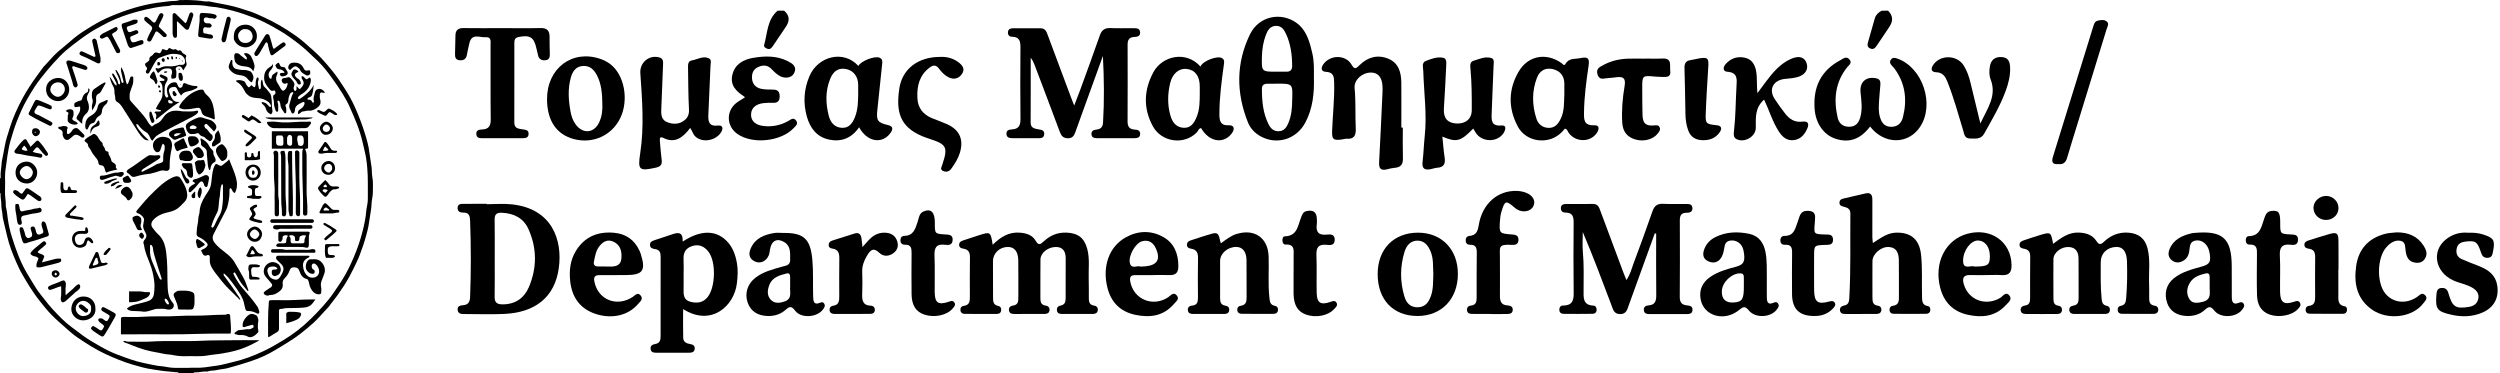 <svg xmlns="http://www.w3.org/2000/svg" xmlns:xlink="http://www.w3.org/1999/xlink" id="Layer_1" x="0px" y="0px" viewBox="0 0 894.19 133.4" overflow="visible" xml:space="preserve"><g>	<g>		<path d="M280.45,3.82c2.06,1.75,2.07,3.69,0.6,5.82c-1.57,2.28-3.09,4.61-4.66,6.9c-0.44,0.65-0.97,1.23-1.89,0.91   c-0.68-0.23-1.39-0.68-1.18-1.41c1.21-4.22,1.05-9,4.81-12.22C278.9,3.82,279.67,3.82,280.45,3.82z"></path>		<path d="M675.32,3.82c1.89,1.87,1.82,3.83,0.37,5.93c-1.52,2.2-2.99,4.44-4.48,6.66c-0.58,0.86-1.24,1.44-2.39,0.87   c-1.05-0.52-0.91-1.35-0.67-2.2c0.8-2.85,1.59-5.7,2.43-8.54c0.37-1.26,1.3-2.09,2.42-2.71C673.78,3.82,674.55,3.82,675.32,3.82z"></path>		<path d="M394.48,20.02c-2.44,6.74-4.88,13.47-7.32,20.21c-0.85,2.35-1.72,4.69-2.54,7.05c-0.44,1.28-1.07,2.18-2.64,2.18   c-1.63,0-2.37-0.83-2.9-2.26c-2.94-7.92-5.95-15.82-8.94-23.73c-0.36-0.96-0.76-1.92-1.48-2.81c0,7.73,0.03,15.46-0.02,23.18   c-0.01,1.9,1.28,2.14,2.63,2.39c1.05,0.2,2.29,0.22,2.23,1.69c-0.07,1.69-1.48,1.51-2.6,1.52c-2.89,0.03-5.79,0.02-8.68-0.01   c-1.1-0.01-2.24-0.16-2.24-1.63c0-1.32,1.06-1.46,2.04-1.52c2.33-0.15,3-1.4,2.98-3.63c-0.1-8.55-0.07-17.1-0.01-25.65   c0.01-2.17-0.28-3.84-3-3.85c-1.03,0-1.57-0.68-1.46-1.73c0.1-0.95,0.78-1.3,1.62-1.3c3.37-0.02,6.75-0.02,10.12,0   c1.77,0.01,2.12,1.47,2.58,2.7c2.78,7.37,5.52,14.75,8.27,22.13c0.26,0.7,0.54,1.39,1.1,2.8c0.84-2.18,1.46-3.72,2.03-5.29   c2.4-6.59,4.82-13.17,7.13-19.79c0.68-1.95,1.79-2.73,3.84-2.63c2.69,0.13,5.4,0.01,8.1,0.05c1.03,0.02,2.29-0.12,2.46,1.36   c0.17,1.47-0.93,1.74-2.06,1.77c-1.91,0.05-2.41,1.14-2.4,2.84c0.03,9.13,0.04,18.25-0.01,27.38c-0.01,1.93,0.75,2.86,2.68,2.92   c1.07,0.03,1.93,0.43,1.81,1.72c-0.1,1.14-1.01,1.33-1.9,1.34c-4.53,0.03-9.06,0.03-13.6,0c-0.88-0.01-1.79-0.19-1.9-1.33   c-0.12-1.29,0.75-1.63,1.8-1.75c1.45-0.16,2.24-0.88,2.33-2.41C395.01,35.98,394.9,28.05,394.48,20.02z"></path>		<path d="M591.88,83.46c-3.1,8.57-6.21,17.14-9.31,25.72c-0.55,1.52-0.86,3.19-3.12,3.16c-2.25-0.03-2.53-1.75-3.09-3.24   c-3.29-8.71-6.55-17.43-10.24-26.11c0,2.42-0.18,4.85,0.04,7.25c0.42,4.51,0.25,9.02,0.25,13.53c0,2.66-0.35,5.36,3.53,5.54   c0.76,0.04,1.12,0.69,1.13,1.45c0.01,0.94-0.58,1.47-1.43,1.48c-3.47,0.05-6.94,0.05-10.4,0.01c-0.84-0.01-1.48-0.45-1.51-1.4   c-0.03-0.9,0.42-1.57,1.32-1.57c3.97,0,3.85-2.61,3.81-5.47c-0.1-7.97-0.08-15.95-0.01-23.92c0.02-2.16-0.16-3.87-2.93-3.85   c-0.96,0.01-1.66-0.51-1.64-1.6c0.02-1.13,0.81-1.46,1.75-1.47c3.28-0.03,6.56-0.01,9.83-0.02c1.77,0,2.15,1.39,2.62,2.64   c2.73,7.28,5.44,14.58,8.16,21.87c0.3,0.8,0.63,1.58,1.08,2.71c1.38-1.97,1.84-4,2.54-5.89c2.32-6.21,4.61-12.43,6.78-18.69   c0.67-1.93,1.69-2.8,3.78-2.69c2.69,0.14,5.4,0.01,8.1,0.06c1.03,0.02,2.29-0.13,2.41,1.4c0.12,1.48-0.99,1.74-2.11,1.74   c-1.95,0-2.4,1.06-2.39,2.78c0.04,9.13,0.06,18.25-0.02,27.38c-0.02,1.97,0.82,2.82,2.66,2.97c1.04,0.08,1.96,0.34,1.9,1.65   c-0.07,1.33-1.11,1.45-2.09,1.46c-4.43,0.03-8.87,0.03-13.3,0c-1.01-0.01-1.99-0.22-2.03-1.52c-0.03-1.1,0.72-1.52,1.67-1.59   c2.45-0.17,2.81-1.67,2.78-3.77c-0.09-7.3-0.03-14.59-0.03-21.89C592.2,83.5,592.04,83.48,591.88,83.46z"></path>		<path d="M355.06,87.55c2.89-2.86,5.86-4.65,9.76-4.33c2.34,0.19,4.44,0.84,5.64,2.94c0.95,1.67,1.67,1.31,2.8,0.23   c2.25-2.13,4.9-3.29,8.11-3.19c4.13,0.13,6.44,1.83,7.51,5.82c0.96,3.6,0.4,7.27,0.52,10.91c0.07,2.21,0.05,4.42,0.04,6.63   c0,1.34,0.17,2.49,1.86,2.74c0.98,0.14,1.55,0.79,1.32,1.85c-0.2,0.93-0.99,1.13-1.78,1.14c-3.67,0.02-7.33,0.02-11,0   c-0.79-0.01-1.59-0.15-1.78-1.12c-0.2-1.05,0.32-1.69,1.31-1.88c1.46-0.28,1.78-1.29,1.78-2.55c0.01-4.81,0.04-9.61,0.02-14.42   c-0.01-2.31-0.93-3.99-3.52-3.98c-2.82,0-5.47,2.13-5.5,4.42c-0.06,4.61,0,9.23-0.03,13.84c-0.01,1.38,0.21,2.46,1.88,2.71   c0.96,0.14,1.57,0.77,1.35,1.84c-0.19,0.95-0.99,1.13-1.78,1.14c-3.57,0.03-7.14,0.04-10.71,0.01c-0.87-0.01-1.81-0.11-1.97-1.25   c-0.15-1.09,0.51-1.63,1.47-1.76c1.68-0.23,1.88-1.35,1.87-2.71c-0.02-4.52,0.05-9.04-0.02-13.55c-0.05-3.02-1.39-4.66-3.6-4.7   c-2.98-0.05-5.43,2.17-5.45,5.04c-0.02,4.32,0.03,8.65,0.03,12.98c0,1.4,0.01,2.71,1.83,3.08c0.87,0.17,1.22,0.89,1.04,1.78   c-0.16,0.82-0.82,1.07-1.51,1.07c-3.86,0.03-7.71,0.03-11.57-0.02c-0.7-0.01-1.32-0.34-1.44-1.16c-0.14-0.91,0.29-1.6,1.15-1.7   c2.16-0.25,2.21-1.73,2.21-3.36c-0.02-4.61-0.05-9.23,0.03-13.84c0.03-1.79-0.42-2.98-2.38-3.26c-0.79-0.11-1.53-0.43-1.49-1.44   c0.04-0.95,0.77-1.28,1.51-1.53c1.82-0.62,3.66-1.22,5.5-1.8C354.28,82.82,354.32,82.86,355.06,87.55z"></path>		<path d="M734.34,87.21c2.95-2.19,5.62-4.21,9.29-4.02c2.58,0.13,4.79,0.81,6.21,3.03c0.87,1.36,1.53,1.36,2.65,0.29   c2.39-2.28,5.21-3.51,8.64-3.3c3.75,0.23,6.1,2.02,7.01,5.69c1.04,4.17,0.37,8.43,0.54,12.64c0.06,1.54,0.04,3.08,0.03,4.61   c-0.02,1.51-0.02,2.93,2.01,3.2c0.84,0.11,1.35,0.74,1.23,1.66c-0.12,0.96-0.87,1.26-1.67,1.26c-3.76,0.02-7.52,0.01-11.29-0.03   c-0.69-0.01-1.34-0.27-1.5-1.08c-0.17-0.88,0.15-1.61,1.04-1.77c1.78-0.33,1.85-1.56,1.97-3c0.36-4.32,0.4-8.64,0.27-12.96   c-0.11-3.45-1.5-5.18-3.83-5.11c-3.32,0.1-5.57,2.32-5.56,5.57c0.01,4.23-0.12,8.45,0.3,12.68c0.13,1.32,0.21,2.47,1.84,2.81   c0.85,0.18,1.28,0.83,1.12,1.74c-0.17,0.97-0.97,1.16-1.75,1.17c-3.67,0.03-7.33,0.03-11,0c-0.78-0.01-1.57-0.22-1.73-1.2   c-0.18-1.1,0.48-1.65,1.43-1.78c1.68-0.23,1.89-1.35,1.88-2.71c-0.02-4.71,0.02-9.42-0.03-14.13c-0.02-2.28-0.92-3.98-3.47-4.12   c-2.72-0.15-5.47,2-5.51,4.35c-0.06,4.71,0.01,9.42,0.01,14.13c0,1.26,0.2,2.28,1.74,2.51c0.85,0.12,1.38,0.68,1.31,1.61   c-0.09,1.15-0.96,1.35-1.87,1.36c-3.67,0.02-7.33,0.03-11-0.01c-0.89-0.01-1.8-0.21-1.9-1.35c-0.1-1.11,0.67-1.54,1.59-1.68   c1.51-0.22,1.78-1.24,1.78-2.5c0-5-0.02-10,0.04-15c0.02-1.62-0.6-2.53-2.21-2.8c-0.77-0.13-1.57-0.36-1.61-1.35   c-0.04-1.11,0.83-1.42,1.66-1.7c1.92-0.64,3.83-1.31,5.78-1.88C733.51,82.93,733.58,82.99,734.34,87.21z"></path>		<path d="M174.1,73.04c2.99,0,6.01-0.27,8.96,0.05c14.41,1.52,18.24,12.76,16.79,22.94c-1.45,10.18-8.34,15.79-19.59,16.26   c-4.62,0.19-9.26,0.06-13.89,0.03c-1.13-0.01-2.52,0.13-2.68-1.49c-0.15-1.51,1.08-1.57,2.15-1.69c1.85-0.21,2.25-1.43,2.31-3.06   c0.35-9.02,0.32-18.04,0-27.07c-0.06-1.75-0.36-3.04-2.53-2.97c-1.06,0.04-1.97-0.42-1.95-1.64c0.02-1.53,1.24-1.48,2.31-1.49   c2.7-0.02,5.4-0.01,8.1-0.01C174.1,72.95,174.1,73,174.1,73.04z M176.95,92.35c0,4.6,0.05,9.21-0.03,13.81   c-0.03,2,0.79,2.68,2.75,2.7c4.62,0.05,7.83-2.23,9.52-6.22c2.89-6.83,2.89-13.84-0.16-20.66c-1.79-4-5.21-5.67-9.51-5.88   c-1.82-0.09-2.64,0.53-2.6,2.44C177,83.15,176.95,87.75,176.95,92.35z"></path>		<path d="M244.19,86.4c6.34-4.15,11.68-4.15,15.56-0.38c2.32,2.26,3.33,5.15,3.85,8.21c0.41,2.37,0.25,4.77-0.04,7.17   c-0.97,8.06-9.15,15.53-19.22,9.16c0,3.57-0.07,6.96,0.03,10.34c0.04,1.33,1.08,1.95,2.35,2.13c1.06,0.15,1.92,0.57,1.75,1.82   c-0.17,1.28-1.26,1.3-2.23,1.31c-3.76,0.02-7.52,0.03-11.27,0c-0.94-0.01-2.05,0.06-2.25-1.26c-0.19-1.26,0.63-1.69,1.69-1.87   c1.59-0.27,1.87-1.37,1.87-2.76c-0.02-9.5-0.02-19.01,0.01-28.51c0-1.43-0.34-2.4-1.94-2.66c-0.82-0.13-1.82-0.32-1.87-1.46   c-0.06-1.26,1.02-1.52,1.9-1.83c1.91-0.67,3.86-1.22,5.76-1.9C242.34,83.13,244.3,82.67,244.19,86.4z M244.51,98.1   c0,1.73,0.03,3.46-0.01,5.18c-0.05,1.99-0.06,4,2.38,4.64c2.36,0.62,4.57,0.44,6.26-1.71c2.8-3.56,3.02-12.64,0.25-16.19   c-1.47-1.88-3.36-2.8-5.84-2c-2.44,0.79-3.2,2.49-3.06,4.89C244.59,94.64,244.51,96.37,244.51,98.1z"></path>		<path d="M669.88,86.93c2.72-1.73,5.05-3.6,8.2-3.71c5.41-0.2,8.44,2.44,9.03,7.84c0.53,4.89,0.21,9.78,0.35,14.67   c0.05,1.62-0.19,3.36,2.12,3.77c0.75,0.13,0.95,0.88,0.82,1.63c-0.15,0.81-0.79,1.1-1.48,1.11c-3.85,0.03-7.7,0.04-11.56,0   c-0.83-0.01-1.49-0.42-1.52-1.39c-0.02-0.77,0.38-1.38,1.12-1.46c2.35-0.26,2.25-1.91,2.24-3.6c-0.03-4.22,0.03-8.45-0.03-12.67   c-0.04-2.35-0.62-4.54-3.5-4.77c-2.82-0.22-5.92,2.46-5.94,5.04c-0.05,4.32,0.01,8.64,0,12.96c0,1.42,0.03,2.72,1.9,2.98   c0.86,0.12,1.38,0.71,1.28,1.62c-0.12,1.12-0.99,1.34-1.9,1.34c-3.57,0.03-7.13,0.04-10.7,0.02c-0.96-0.01-2.06-0.01-2.2-1.32   c-0.11-1.05,0.63-1.56,1.56-1.73c1.48-0.27,1.7-1.36,1.77-2.57c0.58-10.07,0.29-20.15,0.39-30.22c0.02-1.64-0.86-2.16-2.2-2.49   c-0.84-0.21-1.76-0.4-1.7-1.58c0.06-1.16,1.05-1.29,1.85-1.49c2.43-0.61,4.89-1.08,7.31-1.69c2.03-0.51,2.62,0.46,2.61,2.26   c-0.02,4.42-0.02,8.83-0.01,13.25C669.69,85.35,669.8,85.99,669.88,86.93z"></path>		<path d="M469.95,27.69c0.16,5.64-0.39,11.16-3.11,16.23c-3.19,5.92-10.1,8-15.86,4.89c-2.13-1.15-3.74-2.86-4.61-5.01   c-4.26-10.59-4.28-21.27,0.73-31.53c3.16-6.48,10.94-8.09,16.55-4.15c2.31,1.63,3.62,3.96,4.53,6.53   c0.51,1.44,0.85,2.95,1.21,4.44C470.06,21.92,469.97,24.81,469.95,27.69z M462.18,35.99c0.22-6.06,0.22-6.07-5.23-6.06   c-1.25,0-2.5,0.02-3.75,0.03c-1.14,0.01-1.83,0.52-1.84,1.72c-0.02,4.44,0.36,8.81,2.42,12.85c0.73,1.44,1.8,2.48,3.6,2.41   c1.82-0.07,2.73-1.28,3.36-2.74C461.96,41.41,462.17,38.45,462.18,35.99z M456.75,25.64c1.15,0,2.31,0,3.46,0   c1.28-0.01,1.95-0.62,1.96-1.93c0.01-3.97-0.49-7.85-2.14-11.49c-0.73-1.61-1.72-3.11-3.82-2.96c-1.91,0.14-2.79,1.55-3.4,3.13   c-0.93,2.44-1.36,4.97-1.44,7.59C451.2,25.67,451.18,25.67,456.75,25.64z"></path>		<path d="M668.89,45.26c-3.47,4.55-7.39,5.92-12.21,4.42c-4.35-1.35-7.21-5.51-7.62-10.53c-0.64-7.89,2.15-13.89,9.27-17.67   c0.95-0.5,2.01-1.49,3.11-0.28c1.19,1.31-0.1,2.05-0.78,2.89c-4.3,5.4-4.85,11.53-3.38,17.98c0.47,2.06,1.86,3.3,4.16,3.27   c2.34-0.03,3.4-1.4,3.96-3.47c0.81-2.96,0.37-5.9,0.07-8.86c-0.38-3.76,2.13-5.85,5.79-4.96c1.24,0.31,1.37,1.25,1.31,2.23   c-0.13,2.01-0.39,4.01-0.49,6.02c-0.09,1.81-0.22,3.64,0.3,5.44c0.57,2,1.5,3.52,3.87,3.61c2.46,0.09,3.85-1.29,4.38-3.41   c1.58-6.26,0.88-12.18-3.08-17.49c-0.23-0.31-0.51-0.57-0.77-0.86c-0.62-0.67-1.12-1.36-0.43-2.28c0.67-0.89,1.47-0.64,2.33-0.34   c9.07,3.23,13.43,16.47,8.04,24.47C682.48,51.76,673.91,51.76,668.89,45.26z"></path>		<path d="M501.76,45.65c0,3.65-0.08,7.3,0.03,10.94c0.06,2.12-0.69,3.26-2.88,3.43c-0.95,0.07-1.9,0.31-2.83,0.55   c-2.25,0.56-2.92-0.36-2.8-2.54c0.46-8.33,0.82-16.67,1.21-25c0.04-0.77,0.03-1.54-0.01-2.3c-0.17-3.15-1.67-4.83-4.22-4.78   c-3.15,0.06-6.02,2.68-5.75,5.55c0.46,4.79,0.18,9.6,0.41,14.38c0.12,2.42-0.47,3.96-3.28,3.75c-0.56-0.04-1.14,0.18-1.71,0.26   c-3.06,0.43-3.57-0.06-3.46-3.09c0.21-5.75,0.88-11.48,0.73-17.25c-0.06-2.12-0.17-3.73-2.97-3.86c-1.73-0.08-1.84-1.39-0.89-2.72   c2.42-3.41,7.96-3.48,10.06,0.12c1.11,1.9,1.65,1.44,2.83,0.26c2.91-2.91,6.48-3.93,10.32-2.36c3.7,1.51,4.63,4.9,4.67,8.55   c0.05,5.37,0.01,10.74,0.01,16.11C501.41,45.65,501.59,45.65,501.76,45.65z"></path>		<path d="M526.94,45.98c-4.51,4.64-5.97,5.03-11.04,2.88c0.27,2.58,0.43,5.01,0.8,7.4c0.34,2.19-0.15,3.58-2.63,3.74   c-0.76,0.05-1.5,0.33-2.25,0.49c-2.22,0.48-3.31-0.15-3-2.66c0.37-3.04,0.44-6.12,0.77-9.17c0.84-7.78-0.3-15.5-0.52-23.25   c-0.04-1.26-0.69-2.98,0.92-3.61c1.94-0.75,4.02-1.57,6.15-1.15c1.28,0.25,1.19,1.61,1.14,2.66c-0.25,5.17-0.48,10.35-0.84,15.51   c-0.23,3.31,1.22,5.17,4.44,5.35c3.33,0.18,5.52-1.64,5.53-4.75c0.02-4.89,0-9.79-0.45-14.67c-0.1-1.11-0.34-2.57,1.05-3   c2.08-0.63,4.22-1.68,6.42-0.98c1.18,0.38,0.82,1.83,0.78,2.84c-0.2,5.65-0.49,11.31-0.68,16.96c-0.08,2.39-0.22,4.66,3.56,4.31   c1.87-0.17,1.44,1.59,0.69,2.73c-2.27,3.44-7.79,3.32-9.97-0.18C527.54,47.04,527.31,46.63,526.94,45.98z"></path>		<path d="M246.88,45.77c-2.67,3.45-5.42,5.65-9.62,3.56c-1.25-0.62-1.31,0.19-1.24,1.03c0.18,2.29,0.36,4.59,0.65,6.87   c0.21,1.68-0.42,2.37-2.09,2.74c-5.95,1.3-6.52,0.88-5.6-5.08c1.47-9.58,0.72-19.15,0.05-28.72c-0.26-3.76,3.11-6.68,6.83-5.62   c1.52,0.43,1.33,1.73,1.29,2.85c-0.18,5.28-0.39,10.55-0.63,15.83c-0.09,1.94,0.13,3.75,2.24,4.52c2.08,0.76,4.16,0.76,6.02-0.7   c1.32-1.03,1.74-2.27,1.65-4.01c-0.26-4.99-0.25-9.99-0.34-14.98c-0.02-1.1,0.04-2.23,1.42-2.46c2.03-0.34,4.02-1.77,6.12-0.69   c0.95,0.48,0.54,1.7,0.5,2.66c-0.28,5.85-0.54,11.7-0.77,17.55c-0.09,2.34,0.18,4.18,3.48,3.79c1.87-0.22,1.87,1.28,0.98,2.56   c-2.52,3.64-8.63,3.67-10.11-0.16C247.54,46.88,247.28,46.49,246.88,45.77z"></path>		<path d="M436.7,87.02c1.87-1.36,3.49-2.68,5.55-3.32c6.45-2,11.28,1.33,11.51,8.01c0.17,4.89-0.26,9.79,0.27,14.68   c0.15,1.38,0.2,2.69,2,3.01c0.88,0.16,1.22,0.88,1.04,1.77c-0.17,0.81-0.82,1.07-1.51,1.08c-3.85,0.03-7.71,0.02-11.56-0.02   c-0.7-0.01-1.31-0.35-1.43-1.17c-0.13-0.92,0.32-1.57,1.18-1.68c1.93-0.27,2.15-1.52,2.13-3.11c-0.05-4.42,0.03-8.84-0.03-13.25   c-0.04-2.98-1.4-4.65-3.59-4.7c-3.07-0.06-5.84,2.26-5.86,5.01c-0.03,4.42,0.01,8.84,0,13.25c0,1.36,0.19,2.47,1.86,2.73   c0.96,0.15,1.58,0.75,1.37,1.83c-0.18,0.95-0.98,1.15-1.76,1.15c-3.76,0.03-7.52,0.02-11.28-0.01c-0.8-0.01-1.57-0.25-1.71-1.22   c-0.16-1.09,0.5-1.67,1.46-1.75c2.02-0.16,2.15-1.48,2.14-3.05c-0.04-4.61-0.08-9.22,0.02-13.83c0.04-1.9-0.41-3.17-2.49-3.48   c-0.78-0.12-1.5-0.44-1.47-1.46c0.03-0.97,0.73-1.31,1.47-1.55c2.56-0.83,5.12-1.71,7.72-2.41   C436.5,82.79,435.93,85.44,436.7,87.02z"></path>		<path d="M559.72,46.02c-1.44,1.83-3.29,3.29-5.72,3.89c-4.38,1.09-9.03-0.7-11.15-4.72c-3.44-6.51-3.39-13.17,0.31-19.53   c3.37-5.8,9.86-6.96,15.37-3.09c0.41,0.29,0.94,1.15,1.37,0.35c1.22-2.26,3.48-1.73,5.35-2.13c2.74-0.59,3.35,0.06,2.94,2.8   c-0.82,5.51-1.55,11.03-1.63,16.61c-0.04,2.59-0.08,4.77,3.68,4.61c2.11-0.09,1.71,1.64,0.8,2.89c-2.45,3.38-7.75,3.17-10.07-0.36   C560.66,46.91,560.63,46.21,559.72,46.02z M559.53,33.76c0-1.25-0.01-2.49,0-3.74c0.02-2.78-1.38-4.59-4-5.27   c-2.76-0.71-4.84,0.55-5.8,3.06c-1.84,4.81-1.77,9.78-0.18,14.65c0.63,1.93,2.12,3.21,4.32,3.28c2.28,0.07,3.44-1.41,4.34-3.22   C559.6,39.73,559.37,36.73,559.53,33.76z"></path>		<path d="M429.37,23.8c0.86-2.05,6.05-3.97,7.68-3.03c1.07,0.62,0.8,1.6,0.67,2.56c-0.79,5.79-1.58,11.59-1.57,17.46   c0,2.34,0.26,4.17,3.41,4.02c1.86-0.09,2.23,1.34,0.97,2.97c-2.98,3.86-8.11,2.96-10.92-1.96c-0.91,0.08-1.02,1-1.51,1.5   c-4.48,4.64-12.6,3.66-15.79-2.23c-3.44-6.35-3.2-12.93,0.24-19.28C415.72,19.96,424.24,18.02,429.37,23.8z M429.13,33.42   c0-0.77-0.01-1.53,0-2.3c0.05-3.82-1.58-6.08-4.64-6.46c-2.75-0.34-5.14,1.64-5.96,5.1c-0.92,3.89-1,7.8,0.13,11.66   c0.69,2.37,2.08,4.2,4.79,4.29c2.55,0.09,3.69-1.79,4.53-3.79C429.13,39.2,429.11,36.3,429.13,33.42z"></path>		<path d="M307.29,45.52c-2.71,3.93-6.36,5.31-10.7,4.42c-4.45-0.92-6.85-4.14-8-8.26c-1.36-4.86-1.08-9.69,0.91-14.39   c3.1-7.31,12.34-9.5,17.51-3.7c0.93-1.78,5.84-3.7,7.6-2.95c1.15,0.49,1.01,1.44,0.9,2.44c-0.59,5.44-1.13,10.88-1.71,16.32   c-0.4,3.77,0.12,4.47,3.85,5.34c2.13,0.5,1.64,1.77,0.7,3.01C315.38,51.65,310.09,50.72,307.29,45.52z M306.95,33.39   c0-1.06,0.02-2.11,0-3.17c-0.05-2.82-1.67-4.94-4.16-5.49c-2.67-0.59-4.65,0.49-5.85,3.46c-1.76,4.35-1.66,8.83-0.49,13.29   c0.6,2.27,1.96,4.03,4.53,4.23c2.71,0.21,3.96-1.69,4.81-3.82C306.87,39.18,306.94,36.28,306.95,33.39z"></path>		<path d="M179.68,10.06c4.54,0,9.07,0.09,13.61-0.03c2.41-0.06,3.32,0.97,3.28,3.24c-0.03,2.02,0.04,4.04,0.09,6.05   c0.03,1.17-0.21,2.12-1.63,2.23c-1.33,0.11-2.25-0.36-2.57-1.74c-0.19-0.84-0.42-1.68-0.6-2.52c-0.86-3.99-2.35-4.89-6.42-4.04   c-1.28,0.26-1.47,1.04-1.47,2.07c0,9.52,0.02,19.03-0.01,28.55c-0.01,2.11,1.53,2.15,2.94,2.39c1.06,0.18,2.26,0.18,2.16,1.71   c-0.1,1.5-1.34,1.45-2.38,1.46c-4.63,0.03-9.26,0.03-13.9,0c-1.03-0.01-2.3,0.09-2.41-1.42c-0.12-1.51,1.06-1.66,2.15-1.71   c2.34-0.11,3.02-1.31,3-3.57c-0.11-8.84-0.03-17.69-0.06-26.53c0-1.28,0.37-3.09-1.74-2.89c-2.03,0.2-4.88-1.53-5.79,1.96   c-0.39,1.48-0.65,3-0.97,4.51c-0.29,1.38-1.2,1.87-2.54,1.77c-1.41-0.11-1.7-1.01-1.67-2.2c0.06-2.21,0.13-4.42,0.15-6.63   c0.01-1.96,0.98-2.7,2.9-2.68C170.42,10.11,175.05,10.07,179.68,10.06z"></path>		<path d="M280.12,83.32c7.4-0.1,9.75,2.15,10.43,9.52c0.4,4.32,0.16,8.64,0.29,12.95c0.05,1.72,0.01,3.59,2.7,2.41   c0.5-0.22,0.97-0.07,1.25,0.39c0.49,0.81,0.04,1.47-0.43,2.1c-2.14,2.88-7.84,3.3-9.99,0.4c-1.4-1.89-2.15-1.36-3.48-0.2   c-1.72,1.51-3.81,2.17-6.13,2.14c-3.75-0.05-6.31-1.72-7.37-4.89c-1.07-3.24-0.04-6.55,2.73-8.74c2.8-2.21,6.19-3.04,9.52-4   c1.33-0.38,3.03-0.39,2.98-2.46c-0.06-2.28,0.35-4.75-1.98-6.26c-2.57-1.66-4.67-0.65-5.2,2.38c-0.13,0.75-0.19,1.54-0.47,2.24   c-0.83,2.12-3,3.12-4.9,2.25c-2.27-1.03-2.39-2.86-1.49-4.84c1.61-3.56,4.82-4.78,8.36-5.37   C277.98,83.17,279.06,83.32,280.12,83.32z M282.62,102.61c0-1.49,0.02-2.54-0.01-3.6c-0.02-0.73-0.24-1.45-1.17-1.21   c-2.54,0.64-5.17,1.31-6.24,4.06c-0.71,1.81-0.99,3.84,0.54,5.4c1.37,1.4,3.2,1.16,4.88,0.57   C283.57,106.81,282.38,104.21,282.62,102.61z"></path>		<path d="M631.95,99.61c0,2.31-0.03,4.61,0.01,6.92c0.03,1.43,0.41,2.6,2.25,1.8c0.69-0.3,1.31-0.45,1.78,0.27   c0.53,0.82-0.01,1.47-0.46,2.09c-2.08,2.88-7.64,3.25-9.99,0.37c-1.39-1.7-2.04-1.38-3.51-0.18c-5.26,4.31-12.65,2.19-13.76-3.86   c-0.61-3.35,0.66-6.04,3.45-7.97c2.82-1.95,6.09-2.81,9.36-3.69c2.74-0.74,3.28-2.07,2.5-5.9c-0.46-2.25-2.45-3.72-4.63-3.42   c-1.19,0.17-1.87,0.8-2.09,2.02c-0.22,1.22-0.41,2.5-0.94,3.6c-0.98,2.01-2.74,2.75-4.82,1.84c-2.1-0.92-2.23-2.65-1.43-4.61   c0.77-1.88,2.13-3.21,3.9-4.09c3.88-1.92,8.02-2.03,12.14-1.15c3.39,0.72,5.11,3.19,5.76,6.49   C632.09,93.27,631.89,96.44,631.95,99.61z M623.73,102.45c0-1.15,0.03-2.29-0.01-3.44c-0.02-0.74-0.29-1.21-1.21-1.24   c-3.11-0.08-6.57,3.19-6.65,6.38c-0.08,2.85,1.39,4.24,4.25,4.04C623.15,107.99,623.77,107.01,623.73,102.45z"></path>		<path d="M492.76,98.01c0.01-8.95,5.76-14.81,14.49-14.79c8.47,0.03,14.23,6.04,14.2,14.82c-0.03,8.93-5.87,14.98-14.45,14.98   C498.28,113.01,492.74,107.17,492.76,98.01z M512.67,97.96c-0.18-2.49,0.12-5.22-0.89-7.79c-0.85-2.17-2.15-4.06-4.68-4.1   c-2.54-0.05-4.05,1.74-4.73,3.98c-1.64,5.35-1.65,10.78,0,16.13c0.69,2.25,2.16,3.83,4.84,3.72c2.68-0.11,3.84-1.9,4.61-4.08   C512.7,103.33,512.56,100.71,512.67,97.96z"></path>		<path d="M798.25,99.14c0,2.4-0.02,4.8,0.01,7.21c0.01,1.59,0.47,2.76,2.42,1.99c0.69-0.28,1.3-0.46,1.78,0.26   c0.55,0.82-0.01,1.48-0.44,2.09c-2.04,2.88-7.74,3.27-10,0.41c-1.38-1.76-2.11-1.45-3.47-0.21c-1.78,1.62-4,2.22-6.42,2.13   c-3.48-0.12-5.98-1.75-6.97-4.61c-1.18-3.41-0.34-6.7,2.36-8.86c2.94-2.34,6.52-3.25,10.05-4.22c2.91-0.8,3.41-1.85,2.61-5.46   c-0.58-2.61-2.67-4.25-4.91-3.83c-1.67,0.31-2.01,1.56-2.12,3c-0.14,1.68-0.61,3.24-2.17,4.18c-1.34,0.8-2.77,0.94-4.07-0.05   c-1.32-1-1.55-2.39-0.98-3.88c1.41-3.65,4.52-5.04,8.02-5.86c0.37-0.09,0.76-0.11,1.15-0.14c10.01-0.86,13.13,2.01,13.14,12.11   c0,1.25,0,2.5,0,3.75C798.24,99.14,798.25,99.14,798.25,99.14z M790.35,103.1c0-1.85,0.02-2.99-0.01-4.14   c-0.02-0.96-0.46-1.39-1.47-1.15c-2.18,0.53-4.3,1.24-5.55,3.24c-1.19,1.9-1.42,4.06-0.2,5.97c1.11,1.74,3.03,1.33,4.73,0.94   C791.07,107.21,790.31,104.6,790.35,103.1z"></path>		<path d="M532.81,112.29c-2.12,0-4.24,0.03-6.36-0.02c-0.77-0.02-1.57-0.19-1.72-1.18c-0.16-1.07,0.41-1.69,1.4-1.79   c1.84-0.2,2.03-1.42,2.03-2.88c-0.01-5.37-0.01-10.75,0.05-16.12c0.02-1.71-0.41-2.8-2.38-2.75c-0.85,0.02-1.49-0.4-1.58-1.34   c-0.1-1.02,0.35-1.73,1.38-1.83c2.38-0.24,2.92-1.67,3.28-3.86c1.25-7.67,6.78-12.49,13.71-12.23c1.04,0.04,2.12,0.25,3.09,0.6   c2.56,0.94,3.66,2.96,2.75,4.84c-0.91,1.89-3.64,2.45-5.82,1.19c-0.33-0.19-0.64-0.43-0.93-0.68c-3.09-2.67-3.49-2.55-4.7,1.55   c-0.3,1-0.44,2.06-0.51,3.11c-0.31,4.59-0.29,4.62,4.37,4.97c1.31,0.1,2.29,0.38,2.25,1.94c-0.04,1.61-1.15,1.86-2.39,1.78   c-5-0.32-4.23,0.83-4.25,4.59c-0.02,4.51,0.08,9.02,0.01,13.53c-0.03,2,0.4,3.4,2.72,3.53c1.02,0.06,1.97,0.42,1.86,1.7   c-0.11,1.32-1.21,1.34-2.17,1.37c-2.02,0.04-4.05,0.01-6.07,0.01C532.81,112.31,532.81,112.3,532.81,112.29z"></path>		<path d="M630.98,35.63c-3.34,2.92-2.97,6.54-2.97,10.09c0,3.1-4.01,5.46-6.82,4.08c-1.24-0.61-1.12-1.75-1-2.76   c0.62-5.35,0.6-10.73,0.91-16.1c0.16-2.67,0.49-5.02-3.34-5.29c-1.55-0.11-1.52-1.59-0.61-2.64c1.76-2.05,4.06-2.93,6.73-2.42   c2.47,0.47,3.68,2.15,4.19,4.56c0.52,2.48,0.19,4.98,0.51,8.17c1.23-1.66,2.13-2.89,3.05-4.11c2.45-3.25,5.03-6.36,8.85-8.1   c2.97-1.35,5.02-0.74,5.74,1.61c0.69,2.25-0.7,4.23-3.58,4.92c-1.3,0.31-2.66,0.45-4,0.56c-4.34,0.35-6.18,3.71-3.87,7.22   c1.16,1.76,2.4,3.48,3.7,5.16c1.55,2,3.45,3.28,6.2,2.92c2.32-0.3,2.42,1.04,1.66,2.67c-0.92,2-2.27,3.6-4.63,3.93   c-2.59,0.37-4.18-1.15-5.45-3.07C633.98,43.55,632.84,39.53,630.98,35.63z"></path>		<path d="M195.66,35.49c-0.04-11.09,9.05-17.93,19.17-14.39c1.17,0.41,2.32,0.99,3.31,1.72c5.21,3.85,6.89,12.96,3.67,19.51   c-3.03,6.16-9.75,9.18-16.5,7.43C199.05,48.13,195.68,43.15,195.66,35.49z M215.44,36.95c-0.06-3.46-0.3-6.9-1.94-10.04   c-1.02-1.96-2.47-3.45-4.94-3.32c-2.55,0.13-3.73,1.92-4.34,3.99c-1.19,4.12-0.91,8.33-0.12,12.49c0.31,1.61,0.83,3.15,1.83,4.48   c2.62,3.5,6.62,3.09,8.42-0.87C215.32,41.56,215.55,39.28,215.44,36.95z"></path>		<path d="M710.53,98.39c-1.93,0-3.86,0.05-5.79-0.01c-2.52-0.09-2.96,1.14-2.33,3.29c1.64,5.65,7.87,7.96,13.02,4.87   c0.99-0.59,2.06-2.52,3.35-0.75c1.02,1.4-0.54,2.46-1.39,3.39c-3.76,4.08-8.55,4.52-13.59,3.4c-5.29-1.17-8.55-4.54-9.87-9.79   c-2.22-8.86,1.94-17.06,9.76-19.18c8.42-2.28,15.61,2.84,15.79,11.13c0.05,2.51-0.75,3.83-3.46,3.66   c-1.83-0.11-3.66-0.02-5.5-0.02C710.53,98.38,710.53,98.39,710.53,98.39z M706.19,95.34c4.82-0.01,5.54-0.51,5.54-3.7   c0-3.27-1.7-5.55-4.18-5.62c-2.63-0.08-5.38,3.54-5.4,7.2C702.14,96.75,704.95,94.72,706.19,95.34z"></path>		<path d="M412.3,98.41c-2.12,0-4.24-0.01-6.36,0c-1.52,0.01-1.94,0.69-1.68,2.22c1.1,6.41,8.05,9.35,13.57,5.69   c0.96-0.63,1.93-2.13,3.14-0.56c0.97,1.26-0.36,2.12-1.05,2.93c-3.76,4.4-8.65,5.04-13.96,3.89c-5.32-1.16-8.59-4.52-9.88-9.75   c-1.87-7.53,0.6-14.56,6.48-17.88c4.4-2.48,9.13-2.65,13.53-0.17c3.93,2.22,5.4,6.04,5.38,10.5c-0.01,2.17-0.89,3.18-3.1,3.11   c-2.02-0.07-4.05-0.01-6.07-0.01C412.3,98.38,412.3,98.39,412.3,98.41z M407.85,95.34c5.81,0,7.55-2.1,5.57-6.5   c-0.92-2.04-2.5-3.15-4.81-2.59c-2.45,0.59-5.17,5.28-4.46,7.94C404.74,96.38,406.79,94.84,407.85,95.34z"></path>		<path d="M220.79,98.4c-2.12,0-4.24,0-6.37,0c-1.64,0-2.16,0.68-1.81,2.37c1.31,6.46,7.95,9.16,13.67,5.46   c0.9-0.58,1.8-1.92,2.91-0.48c0.97,1.26-0.26,2.14-0.96,2.97c-3.51,4.14-9.45,5.53-15.4,3.49c-5.53-1.9-8.3-6.06-8.89-11.68   c-0.4-3.79,0.01-7.52,2.08-10.85c3.12-5.03,7.78-6.92,13.56-6.43c4.33,0.37,7.37,2.57,9.18,6.48c0.2,0.43,0.36,0.89,0.5,1.35   c1.77,5.7,0.61,7.29-5.29,7.3c-1.06,0-2.12,0-3.18,0C220.79,98.39,220.79,98.39,220.79,98.4z M216.52,95.32c0,0.01,0,0.01,0,0.02   c0.58,0,1.16-0.01,1.73,0c2.03,0.05,3.79-0.47,4-2.79c0.22-2.48-0.2-4.87-2.81-6.09c-2.12-0.99-3.74-0.05-5.04,1.59   c-1.3,1.64-1.6,3.68-1.98,5.65c-0.21,1.08,0.43,1.6,1.49,1.61C214.79,95.32,215.65,95.32,216.52,95.32z"></path>		<path d="M882.8,83.25c1.91-0.07,3.62,0.06,5.3,0.6c3.89,1.24,4.38,2.05,3.6,6.09c-0.23,1.17-0.39,2.26-2.02,2.28   c-1.5,0.02-1.94-0.88-2.34-2.06c-1.26-3.77-1.89-4.16-5.44-3.76c-1.57,0.18-2.81,0.74-3.18,2.41c-0.37,1.69,0.1,3.12,1.74,3.85   c2.1,0.94,4.27,1.74,6.41,2.59c3.2,1.27,5.74,3.15,6.33,6.82c0.71,4.47-1.18,7.97-5.36,9.75c-3.58,1.53-7.32,1.6-11.06,0.75   c-5.19-1.18-5.75-2.06-5.32-7.28c0.11-1.29,0.38-2.25,1.94-2.3c1.42-0.04,2.02,0.7,2.38,1.98c1.34,4.79,2.53,5.55,7.21,4.81   c1.65-0.26,2.96-1.03,3.39-2.7c0.47-1.82-0.38-3.14-1.94-4.09c-2.17-1.33-4.71-1.66-6.98-2.71c-6.5-2.98-7.86-10.5-2.6-14.66   C877.21,83.75,879.95,82.97,882.8,83.25z"></path>		<path d="M336.16,20.36c2.14-0.13,4.47,0.32,6.52,1.81c1.53,1.12,2.67,2.49,1.34,4.35c-1.21,1.7-2.98,2.06-4.87,1.07   c-1.39-0.72-2.44-1.9-3.37-3.12c-1.02-1.35-2.06-1.19-3.21-0.35c-3.74,2.75-4.65,6.65-4.44,10.98c0.17,3.56,2.05,5.89,5.3,7.2   c1.79,0.72,3.61,1.36,5.36,2.15c4.45,2.01,5.96,5.46,4.55,10.15c-0.65,2.15-1.83,4.02-3.14,5.81c-0.7,0.96-1.77,1.24-2.84,0.77   c-1.4-0.61-0.43-1.63-0.25-2.47c0.16-0.75,0.48-1.46,0.67-2.2c0.9-3.45,0.27-4.76-3-6.04c-1.61-0.63-3.3-1.08-4.9-1.75   c-8.22-3.43-9.39-8.98-8.23-16.98C322.67,24.65,328.4,20.36,336.16,20.36z"></path>		<path d="M266.37,34.89c-0.07-0.19-0.08-0.31-0.15-0.35c-2.83-1.8-5.13-3.99-4.29-7.71c0.89-3.91,3.99-5.57,7.58-6.16   c4.11-0.68,8.3-0.78,12.17,1.16c1.72,0.86,3.59,1.96,2.3,4.43c-0.86,1.66-3.4,2.02-5.38,0.74c-0.96-0.62-1.83-1.42-2.61-2.26   c-1.41-1.5-3.01-1.57-4.74-0.8c-1.83,0.82-2.44,2.34-2.26,4.25c0.19,2,1.42,3.17,3.24,3.57c1.39,0.3,2.87,0.28,4.31,0.29   c1.75,0.01,2.35,0.86,2.33,2.52c-0.03,1.61-0.78,2.24-2.32,2.21c-1.15-0.02-2.32-0.04-3.46,0.1c-2.45,0.29-4.42,1.53-4.46,4.08   c-0.04,2.62,2.03,3.82,4.42,4.1c3.13,0.37,6.13-0.22,8.91-1.79c0.88-0.5,1.82-1.42,2.77-0.17c0.91,1.2-0.13,1.95-0.83,2.69   c-4.5,4.83-14.68,5.91-20.1,2.16c-3.94-2.73-4.2-8.07-0.49-11.09C264.26,36.12,265.37,35.54,266.37,34.89z"></path>		<path d="M857.29,83.11c4.06-0.01,7.4,1.33,9.62,4.83c0.89,1.41,1.47,2.97,0.43,4.59c-0.91,1.42-2.31,1.66-3.82,1.35   c-1.86-0.37-2.64-1.77-2.98-3.48c-0.02-0.09-0.03-0.19-0.05-0.28c-0.29-1.45,0.09-3.49-1.69-3.94c-2.1-0.53-3.89,0.7-5.29,2.29   c-3.32,3.78-3.5,12.63-0.34,16.51c2.77,3.4,7.49,3.9,11.42,1.19c0.84-0.58,1.62-1.69,2.73-0.67c1.26,1.16,0.09,2.13-0.55,2.98   c-3.79,5.07-12.69,6.21-18.34,2.28c-5.51-3.84-6.55-9.47-5.69-15.59c0.86-6.13,4.47-10.05,10.53-11.57   C854.59,83.27,855.96,83.26,857.29,83.11z"></path>		<path d="M708.33,44.17c2.58-5.5,5.95-9.94,3.67-15.78c-0.57-1.45-0.52-3.05-0.28-4.57c0.37-2.32,1.76-3.56,4.21-3.42   c2.39,0.14,2.96,1.67,3.04,3.74c0.11,2.85-0.56,5.52-1.51,8.16c-1.96,5.46-4.94,10.41-7.74,15.46c-1.23,2.21-3.17,1.77-5.05,1.78   c-2.03,0.02-2.1-1.6-2.51-2.96c-1.75-5.79-3.36-11.63-5.59-17.27c-0.73-1.85-1.64-3.4-4.07-3.47c-1.86-0.06-1.93-1.3-1.03-2.63   c2.5-3.71,8.45-3.62,10.87,0.17c1.26,1.97,1.97,4.17,2.51,6.42C705.94,34.27,707.02,38.75,708.33,44.17z"></path>		<path d="M308.49,88.38c1.14-1.25,2.02-2.38,3.07-3.31c1.48-1.32,3.26-1.98,5.31-1.82c2.06,0.16,3.46,1.17,4.06,3.11   c0.5,1.61,0.05,3.09-1.29,4.12c-1.65,1.27-3.64,1.37-5.06,0c-2.31-2.24-3.37-0.87-4.52,1.05c-1.05,1.76-1.74,3.59-1.67,5.7   c0.09,2.59,0.11,5.18,0,7.77c-0.1,2.34,0.11,4.25,3.13,4.35c0.82,0.03,1.42,0.62,1.39,1.54c-0.03,0.96-0.7,1.36-1.54,1.37   c-4.33,0.04-8.66,0.05-12.99,0.02c-0.81,0-1.54-0.32-1.65-1.28c-0.1-0.92,0.4-1.53,1.25-1.64c2.12-0.28,2.21-1.77,2.2-3.39   c-0.01-4.51-0.05-9.02,0.02-13.53c0.03-1.85-0.35-3.22-2.46-3.52c-0.69-0.1-1.31-0.37-1.34-1.24c-0.03-0.93,0.54-1.4,1.33-1.65   c2.65-0.85,5.31-1.71,7.98-2.52c1.44-0.44,2.2,0.28,2.41,1.66C308.26,86.17,308.35,87.18,308.49,88.38z"></path>		<path d="M462.69,97.87c0-2.11-0.02-4.22,0.01-6.33c0.03-2.03,0.4-4.23-2.82-4.07c-0.77,0.04-1.16-0.6-1.19-1.37   c-0.03-0.72,0.14-1.55,0.92-1.57c4.47-0.15,4.6-3.89,5.76-6.78c0.4-0.99,0.67-1.96,1.95-2.25c2.39-0.54,3.62,0.35,3.69,2.85   c0.02,0.58,0.07,1.16-0.01,1.73c-0.43,2.81,0.54,4.18,3.59,3.83c1.33-0.15,2.87-0.13,2.81,1.92c-0.07,2.08-1.71,1.87-2.97,1.74   c-2.87-0.28-3.67,0.99-3.57,3.67c0.17,4.5-0.01,9.02,0.09,13.53c0.08,3.56,1.38,4.4,4.8,3.26c0.85-0.28,1.7-0.75,2.29,0.25   c0.57,0.96-0.24,1.61-0.81,2.23c-2.24,2.46-6.61,3.29-10.21,1.97c-2.81-1.03-4.22-3.33-4.33-7.11c-0.01-0.19-0.01-0.38-0.01-0.58   c0-2.3,0-4.61,0-6.91C462.67,97.87,462.68,97.87,462.69,97.87z"></path>		<path d="M334.37,79.75c-0.02,3.87-0.02,3.89,3.84,4.11c1.33,0.08,2.59,0.14,2.53,1.95c-0.05,1.87-1.47,1.91-2.69,1.74   c-3.25-0.43-3.92,1.15-3.8,4c0.19,4.31,0.01,8.64,0.07,12.97c0.06,3.8,1.23,4.62,4.86,3.47c0.74-0.24,1.47-0.68,2.1,0.11   c0.75,0.94,0,1.61-0.54,2.25c-2.07,2.45-6.58,3.39-10.19,2.15c-2.97-1.02-4.46-3.34-4.5-7.27c-0.05-4.9-0.05-9.8,0-14.7   c0.02-1.72-0.16-3.08-2.39-3.01c-0.99,0.03-1.61-0.54-1.6-1.62c0.01-0.93,0.52-1.52,1.38-1.54c3.28-0.05,3.92-2.49,4.74-4.9   c0.47-1.4,0.52-3.14,2.19-3.85C333.03,74.5,334.4,75.93,334.37,79.75z"></path>		<path d="M815.58,79.74c-0.01,3.91-0.01,3.92,3.8,4.12c1.29,0.07,2.59,0.03,2.57,1.89c-0.02,1.87-1.38,1.96-2.62,1.8   c-3.1-0.39-4.04,0.91-3.88,3.91c0.23,4.31,0.01,8.64,0.08,12.96c0.06,3.75,1.36,4.68,4.85,3.56c0.86-0.28,1.71-0.69,2.27,0.34   c0.52,0.96-0.22,1.63-0.79,2.26c-2.03,2.24-6.68,3.1-10,1.95c-3.35-1.16-4.49-3.81-4.58-6.97c-0.14-4.8-0.05-9.6-0.02-14.4   c0.01-1.9,0.18-3.79-2.65-3.68c-0.89,0.03-1.37-0.62-1.36-1.53c0-0.75,0.31-1.47,1.07-1.48c4.21-0.08,4.51-3.51,5.54-6.31   c0.47-1.29,0.85-2.52,2.56-2.71C815.03,75.18,815.59,75.88,815.58,79.74z"></path>		<path d="M648.78,113.02c-5.24-0.02-7.77-2.52-7.81-7.82c-0.04-4.9-0.04-9.81,0.02-14.71c0.02-1.77-0.22-3.07-2.44-2.93   c-0.97,0.06-1.7-0.36-1.75-1.47c-0.04-1.04,0.47-1.73,1.5-1.72c3.59,0.02,3.83-2.88,4.76-5.23c0.64-1.61,0.73-3.72,3.31-3.73   c1.87-0.01,3.01,0.55,2.84,2.63c-0.05,0.57-0.05,1.15-0.1,1.73c-0.36,3.97-0.37,3.96,3.56,4.1c1.31,0.05,2.91-0.24,2.96,1.81   c0.04,2.04-1.5,1.87-2.86,1.92c-3.9,0.15-3.9,0.14-3.91,4.02c0,4.04-0.03,8.08,0.01,12.11c0.05,4.33,1.26,5.24,5.44,4.11   c0.71-0.19,1.33-0.33,1.83,0.3c0.63,0.8,0.14,1.46-0.38,2.04C653.91,112.26,651.53,113.1,648.78,113.02z"></path>		<path d="M588.22,20.95c2.12,0,4.24,0.09,6.36-0.02c3.62-0.19,2.57,2.51,2.83,4.4c0.31,2.21-1.18,2.26-2.74,2.19   c-0.87-0.04-1.73-0.04-2.6-0.12c-4.7-0.44-4.7-0.45-4.68,4.37c0.02,3.07,0.01,6.14,0.09,9.21c0.09,3.2,1.1,4.13,4.2,3.88   c0.81-0.06,1.55-0.21,1.94,0.71c0.36,0.85-0.14,1.47-0.6,2.09c-1.67,2.21-5.05,3.13-8.15,2.21c-2.95-0.87-4.44-2.92-4.63-5.91   c-0.28-4.43,0.1-8.85,0.84-13.18c0.48-2.85-0.5-3.47-2.97-3.15c-1.05,0.14-2.1,0.25-3.16,0.32c-1.36,0.1-2.9,0.8-3.55-1.3   c-0.66-2.1,0.8-2.71,2.17-3.44c2.68-1.43,5.57-2.11,8.59-2.22c2.02-0.08,4.04-0.01,6.07-0.01   C588.22,20.97,588.22,20.96,588.22,20.95z"></path>		<path d="M836.37,96.53c0,2.88-0.02,5.76,0.01,8.64c0.02,1.86-0.43,3.96,2.37,4.41c0.6,0.1,0.76,0.81,0.7,1.43   c-0.08,0.82-0.63,1.21-1.36,1.22c-4.04,0.02-8.09,0.02-12.13-0.03c-0.73-0.01-1.25-0.49-1.3-1.29c-0.04-0.78,0.36-1.41,1.08-1.48   c2.31-0.24,2.34-1.82,2.33-3.55c-0.03-4.61-0.05-9.22,0.01-13.83c0.02-1.65-0.36-2.81-2.2-3.08c-0.75-0.11-1.59-0.32-1.65-1.32   c-0.07-1.12,0.79-1.43,1.64-1.7c2.39-0.75,4.77-1.52,7.18-2.21c2.75-0.79,3.33-0.38,3.36,2.42c0.05,3.46,0.01,6.91,0.01,10.37   C836.4,96.53,836.38,96.53,836.37,96.53z"></path>		<path d="M736.23,58.69c-2.14,0.22-2.51-0.81-1.94-2.62c4.81-15.5,9.59-31,14.39-46.5c0.28-0.91,0.51-1.92,1.64-2.18   c1.04-0.24,2.18-0.44,3.09,0.19c1.18,0.82,0.34,1.98,0.06,2.89c-3.3,10.84-6.66,21.66-9.99,32.48c-1.39,4.5-2.8,8.98-4.12,13.5   C738.88,58.1,737.95,58.9,736.23,58.69z"></path>		<path d="M610.99,24.25c-0.31,5.45-0.7,10.9-0.89,16.35c-0.13,3.67,0.14,3.8,3.98,4.2c1.69,0.18,1.88,1.21,1.07,2.42   c-1.53,2.3-3.84,3.06-6.51,2.91c-2.35-0.13-4-1.27-4.81-3.49c-0.7-1.91-0.96-3.9-0.99-5.92c-0.09-5.46-0.19-10.92-0.34-16.38   c-0.04-1.57,0.42-2.6,2.13-2.83c0.95-0.13,1.88-0.4,2.83-0.57C610.85,20.34,611.27,20.72,610.99,24.25z"></path>		<path d="M832.13,70.08c2.41,0.06,4.37,2.1,4.29,4.47c-0.08,2.39-2.1,4.2-4.62,4.12c-2.45-0.08-4.39-2.07-4.32-4.44   C827.55,71.93,829.69,70.02,832.13,70.08z"></path>	</g></g><g>	<path d="M63.83,133.4c-0.02-0.15-0.12-0.24-0.26-0.24c-0.95,0-1.88-0.21-2.82-0.25c-2.06-0.09-4.07-0.5-6.1-0.78  c-2.51-0.34-4.91-1.03-7.33-1.75c-3.25-0.97-6.36-2.26-9.44-3.67c-3.69-1.69-7.06-3.88-10.39-6.15c-1.31-0.89-2.5-1.97-3.7-3.03  c-1.84-1.63-3.73-3.22-5.44-4.99c-1.41-1.46-2.66-3.04-3.93-4.62c-1.43-1.78-2.72-3.65-3.94-5.57c-0.83-1.3-1.58-2.65-2.38-3.98  c-0.88-1.48-1.6-3.03-2.29-4.61c-1.31-2.98-2.49-6-3.23-9.17c-0.5-2.11-1.01-4.22-1.51-6.33c-0.15-0.62-0.15-1.28-0.23-1.91  c-0.12-1.02-0.4-2.02-0.36-3.07c0.05-1.33-0.38-2.64-0.27-3.99c0.01-0.13-0.09-0.23-0.24-0.25c0-1.74,0-3.47,0-5.21  c0.3-0.06,0.29-0.3,0.27-0.5c-0.14-1.47,0.22-2.92,0.29-4.38c0.06-1.14,0.33-2.28,0.55-3.41c0.21-1.12,0.46-2.26,0.65-3.38  c0.36-2.12,1.07-4.13,1.69-6.16c1.17-3.88,2.87-7.53,4.78-11.09c0.69-1.28,1.47-2.52,2.25-3.75c1.56-2.47,3.33-4.79,5.04-7.16  c0.05-0.07,0.12-0.13,0.18-0.19c1.73-1.76,3.25-3.73,5.11-5.35c1.49-1.3,3.08-2.5,4.54-3.82c1.64-1.48,3.42-2.75,5.27-3.91  c2.44-1.54,4.9-3.04,7.53-4.22c3.32-1.48,6.72-2.78,10.21-3.79c2.57-0.74,5.19-1.33,7.86-1.72c1.44-0.21,2.89-0.32,4.32-0.54  c1.19-0.18,2.41,0.05,3.56-0.4c0.27-0.1,0.6-0.02,0.91-0.03c2.29-0.08,4.58,0.03,6.85,0.27c0.76,0.08,1.52,0.31,2.3,0.22  c0.79-0.09,1.54,0.19,2.29,0.32c1.59,0.28,3.17,0.61,4.76,0.92c2.9,0.57,5.69,1.47,8.48,2.41c1.55,0.52,3.01,1.24,4.5,1.91  c4.12,1.85,7.99,4.16,11.68,6.75c1.19,0.84,2.34,1.75,3.43,2.74c1.85,1.68,3.8,3.27,5.53,5.09c1.45,1.53,2.8,3.15,4.13,4.79  c1.63,2.01,3.04,4.16,4.43,6.33c1.39,2.17,2.64,4.41,3.69,6.78c1.3,2.94,2.45,5.93,3.4,8.99c0.72,2.31,1.42,4.64,1.68,7.08  c0.2,1.78,0.59,3.53,0.8,5.31c0.13,1.12,0.03,2.25,0.24,3.34c0.36,1.85,0.18,3.71,0.19,5.56c0,1.06-0.25,2.11-0.39,3.17  c-0.04,0.3-0.08,0.6-0.08,0.9c-0.01,1.33-0.27,2.63-0.47,3.94c-0.19,1.22-0.38,2.45-0.57,3.67c-0.21,1.35-0.61,2.65-0.95,3.97  c-0.6,2.27-1.4,4.48-2.22,6.68c-0.33,0.88-0.71,1.75-1.12,2.6c-0.82,1.7-1.63,3.41-2.53,5.06c-1.29,2.38-2.79,4.62-4.36,6.84  c-0.97,1.37-2.09,2.62-3.03,4c-0.05,0.07-0.11,0.13-0.17,0.19c-1.89,1.9-3.55,4.04-5.57,5.82c-2.84,2.5-5.76,4.88-9.03,6.84  c-2.13,1.28-4.23,2.64-6.42,3.82c-2.95,1.59-6.1,2.7-9.3,3.68c-1.96,0.59-3.91,1.2-5.89,1.7c-1.28,0.32-2.62,0.36-3.9,0.68  c-1.01,0.25-2.06,0.04-3.04,0.45c-0.15,0.06-0.34,0.04-0.52,0.03c-1.39-0.08-2.73,0.41-4.12,0.29c-0.18-0.02-0.34,0.04-0.38,0.25  C67.48,133.4,65.66,133.4,63.83,133.4z M67.3,131.58c1.67-0.15,3.87,0.11,6.07-0.21c1.52-0.22,3.06-0.4,4.57-0.64  c1.8-0.28,3.56-0.83,5.34-1.23c3.77-0.85,7.36-2.21,10.84-3.85c2.45-1.15,4.79-2.51,7.11-3.91c3.67-2.21,7.03-4.8,10.06-7.82  c1.41-1.4,2.81-2.81,4.13-4.31c1.36-1.56,2.72-3.12,3.87-4.84c1.47-2.21,3.03-4.36,4.32-6.7c1.48-2.68,2.72-5.45,3.82-8.29  c0.6-1.55,1.15-3.12,1.61-4.72c0.76-2.62,1.42-5.26,1.79-7.97c0.11-0.81,0.11-1.63,0.27-2.42c0.26-1.26,0.49-2.52,0.47-3.81  c-0.06-3.63,0.13-7.26-0.22-10.9c-0.1-1.07-0.2-2.15-0.37-3.2c-0.31-1.93-0.82-3.82-1.25-5.73c-0.54-2.38-1.28-4.69-2.17-6.95  c-0.75-1.92-1.58-3.8-2.41-5.68c-0.73-1.66-1.61-3.22-2.54-4.76c-1.18-1.94-2.49-3.81-3.82-5.65c-1.53-2.14-3.12-4.22-5.02-6.06  c-1.24-1.2-2.51-2.38-3.77-3.56c-2.02-1.89-4.21-3.54-6.45-5.14c-1.92-1.37-3.96-2.57-6.02-3.72c-2-1.11-4.02-2.16-6.14-2.96  c-2.71-1.03-5.44-2.02-8.25-2.75c-1.9-0.5-3.8-0.91-5.74-1.23c-0.85-0.14-1.72-0.11-2.55-0.27c-1.95-0.38-3.91-0.51-5.89-0.49  c-2.21,0.02-4.43,0.02-6.64,0.02c-0.3,0-0.64-0.06-0.91,0.04c-0.98,0.37-2.03,0.27-3.04,0.42c-0.88,0.13-1.8,0.22-2.67,0.38  c-2.26,0.41-4.5,0.93-6.71,1.53c-3.51,0.96-6.94,2.14-10.2,3.77c-1.38,0.69-2.74,1.44-4.1,2.18c-0.79,0.43-1.57,0.89-2.32,1.38  c-2.2,1.42-4.3,2.98-6.38,4.58c-1.61,1.24-3.15,2.55-4.57,4.01c-1.57,1.61-3.07,3.27-4.51,5c-1.58,1.88-3.09,3.8-4.46,5.83  c-0.96,1.42-1.79,2.92-2.67,4.4c-1.53,2.6-2.7,5.37-3.8,8.16c-0.87,2.22-1.55,4.52-2.22,6.81c-0.53,1.8-0.82,3.66-1.12,5.5  c-0.15,0.92-0.24,1.88-0.38,2.8c-0.22,1.57-0.49,3.13-0.46,4.72c0.02,1.56,0.07,3.13-0.01,4.69C1.7,69.93,2.12,71.8,2.08,73.7  c0,0.09-0.01,0.18,0.02,0.26c0.39,1.44,0.5,2.94,0.71,4.41c0.31,2.21,0.8,4.37,1.47,6.47c1.37,4.33,2.87,8.6,5.18,12.56  c1.17,2,2.37,3.99,3.61,5.94c0.81,1.27,1.81,2.4,2.72,3.6c1.02,1.34,2.08,2.64,3.22,3.86c2.12,2.27,4.28,4.53,6.82,6.36  c1.36,0.98,2.66,2.03,4.02,3.01c1.88,1.36,3.89,2.51,5.91,3.66c1.98,1.13,4.01,2.17,6.12,2.96c3.14,1.18,6.29,2.4,9.62,3.07  c1.63,0.33,3.24,0.71,4.88,0.98c0.77,0.13,1.54,0.11,2.3,0.26c1.39,0.28,2.78,0.48,4.2,0.48C64.17,131.58,65.47,131.58,67.3,131.58  z"></path>	<path d="M81.93,56.97c0.93,2.37,1.94,4.51,2.53,6.78c0.45,1.75,0.49,3.56-0.45,5.29c-0.77-0.23-0.92-0.9-1.22-1.45  c-0.08-0.14-0.2-0.34-0.37-0.27c-0.14,0.05-0.3,0.23-0.32,0.37c-0.05,0.38-0.04,0.78-0.03,1.17c0.03,1.77-0.34,3.48-0.77,5.18  c-0.14,0.56-0.42,1.04-0.68,1.53c-1.37,2.68-2.75,5.36-4.15,8.03c-0.63,1.2-0.52,2.22,0.35,3.32c1.17,1.47,2.67,2.55,4.11,3.69  c1.1,0.87,2.11,1.8,2.83,2.98c1.1,1.79,2.1,3.64,3.15,5.47c0.83,1.46,1.37,3.04,1.9,4.63c0.04,0.11,0,0.25,0,0.38  c-0.3,0.09-0.39-0.16-0.5-0.29c-1.21-1.45-2.47-2.86-3.3-4.59c-0.26-0.54-0.58-1.05-0.89-1.57c-0.1-0.17-0.27-0.23-0.43-0.09  c-0.11,0.1-0.32,0.17-0.2,0.4c0.3,0.57,0.55,1.18,0.88,1.73c0.74,1.21,1.49,2.4,2.44,3.47c1.81,2.06,3.61,4.15,5.17,6.42  c0.38,0.55,0.54,1.16,0.73,1.77c0.09,0.28,0.05,0.61-0.22,0.83c-0.28,0.23-0.48,0-0.7-0.11c-1-0.52-2.06-0.85-3.2-0.8  c-0.46,0.02-0.65-0.22-0.8-0.66c-0.28-0.81-0.39-1.66-0.6-2.48c-0.47-1.8-1.5-3.26-2.5-4.75c-0.93-1.39-1.96-2.71-3-4.02  c-0.45-0.57-1.04-1.03-1.6-1.57c-0.33,0.54,0.07,0.93,0.32,1.26c1.77,2.32,3.44,4.71,5.04,7.15c0.21,0.32,0.43,0.62,0.49,1.1  c-0.35-0.09-0.5-0.36-0.69-0.55c-1.18-1.16-2.33-2.34-3.52-3.48c-1.71-1.65-3.1-3.58-4.57-5.44c-0.4-0.5-0.76-1.04-1.11-1.57  c-0.67-1.03-1.12-2.13-1.02-3.39c0.03-0.35,0.04-0.7,0.01-1.04c-0.04-0.44-0.39-0.67-0.83-0.58c-0.12,0.03-0.22,0.14-0.35,0.17  c-0.64,0.16-0.94,0.04-1.33-0.52c-0.07-0.1-0.11-0.23-0.17-0.35c-0.15-0.3-0.31-0.6-0.46-0.9c0.33-0.37,0.75-0.49,1.12-0.67  c0.36-0.17,0.66-0.41,0.92-0.7c0.43-0.46,0.44-0.9,0.03-1.37c-0.78-0.88-1.71-1.59-2.8-2.04c-0.65-0.27-0.89-0.68-0.86-1.4  c0.04-1.33,0.21-2.63,0.49-3.94c0.18-0.82,0.04-1.73,0.34-2.54c0.3-0.82,0.22-1.69,0.39-2.53c0.48-2.24,1.68-4.11,2.92-5.97  c0.68-1.02,1.04-2.11,1.14-3.36c0.14-1.65,0.35-3.31,0.77-4.92c0.05-0.21,0.16-0.4,0.25-0.59c0.54-1.13,0.56-1.14,1.67-0.5  c0.57,0.33,0.97,0.34,1.49-0.18C80.44,58.28,81.3,57.9,81.93,56.97z M79.73,69.31c0.01,0,0.01,0,0.02,0c0-1,0-2,0-2.99  c0-0.16-0.01-0.35-0.25-0.38c-0.25-0.03-0.27,0.17-0.32,0.32c-0.3,0.89-0.39,1.83-0.48,2.76c-0.04,0.39,0.02,0.79-0.07,1.16  c-0.28,1.21-0.33,2.45-0.44,3.68c-0.07,0.74-0.17,1.44-0.51,2.1c-0.33,0.65-0.65,1.31-0.97,1.97c-0.46,0.96-0.81,1.97-1.11,2.99  c-0.05,0.18,0.07,0.33,0.2,0.45c0.18,0.17,0.29,0.01,0.43-0.09c0.29-0.22,0.4-0.56,0.56-0.86c0.53-1.04,0.96-2.13,1.58-3.11  c1.11-1.75,1.17-3.73,1.36-5.68C79.79,70.88,79.73,70.09,79.73,69.31z"></path>	<path d="M45.42,110.3c1.12-0.93,2.49-1.31,3.86-1.6c1.13-0.24,2.23-0.57,3.33-0.88c1.28-0.37,2.22-1.08,2.44-2.66  c0.2-1.43,0.29-2.86,0.14-4.25c-0.25-2.37-0.78-4.7-1.7-6.93c-0.68-1.66-1.34-3.32-1.76-5.07c-0.14-0.58-0.14-1.18-0.37-1.75  c-0.19-0.5,0.04-1.05,0.39-1.44c0.78-0.88,0.78-1.75,0.17-2.71c-0.25-0.39-0.42-0.85-0.58-1.29c-0.27-0.74-0.11-1.51,0.04-2.24  c0.1-0.51,0.29-0.95,0-1.47c-0.32-0.59-0.78-1.03-1.32-1.39c-0.17-0.12-0.39-0.18-0.59-0.26c-0.84-0.33-0.92-0.56-0.36-1.28  c0.45-0.58,0.96-1.1,1.43-1.67c1.92-2.35,4.07-4.5,6.3-6.55c1.35-1.24,2.83-2.38,4.5-3.21c0.42-0.21,0.86-0.39,1.31-0.52  c0.77-0.23,1.52,0,1.93,0.66c0.93,1.48,1.86,2.97,2.25,4.72c0.32,1.44,0.16,2.74-0.94,3.81c-0.89,0.88-1.69,1.86-2.78,2.51  c-0.81,0.49-1.68,0.8-2.62,1c-2.11,0.47-4.13,1.16-5.66,2.83c-0.81,0.89-0.95,1.95-0.2,2.9c0.59,0.74,1.13,1.52,1.85,2.16  c1.46,1.31,2.27,2.97,2.68,4.88c0.32,1.52,0.43,3.04,0.55,4.58c0.24,3.15,0.11,6.31,0.26,9.46c0.07,1.56,0.23,3.16,1.05,4.58  c0.24,0.41,0.51,0.79,0.83,1.15c0.78,0.85,0.1,2.28-1.07,2.34c-0.35,0.02-0.73,0.08-1.04-0.03c-1.1-0.39-2.23-0.17-3.34-0.22  c-0.74-0.03-1.41,0.28-2.11,0.47c-1.02,0.28-2.07,0.69-3.14,0.53c-1.33-0.21-2.66-0.16-3.99-0.24c-0.41-0.02-0.83-0.19-1.22-0.35  C45.71,110.78,45.5,110.59,45.42,110.3z M53.68,89.23c-0.14,1.7,0.28,3.11,0.84,4.53c0.33,0.83,0.73,1.63,1.03,2.48  c0.4,1.13,0.99,2.19,1.48,3.28c0.09,0.21,0.21,0.39,0.41,0.48c0.17,0.08,0.33,0.01,0.37-0.21c0.03-0.18-0.04-0.33-0.09-0.49  c-0.68-2.11-1.42-4.19-2.01-6.33c-0.39-1.39-0.9-2.75-1.01-4.21c-0.03-0.39-0.22-0.74-0.47-1.04c-0.08-0.1-0.18-0.19-0.33-0.15  c-0.14,0.04-0.23,0.12-0.23,0.26C53.68,88.35,53.68,88.87,53.68,89.23z M59.19,106.81c-0.07,0.05-0.23,0.09-0.27,0.18  c-0.19,0.47,0.68,1.91,1.16,1.91c0.11,0,0.27-0.08,0.32-0.17C60.61,108.33,59.69,106.83,59.19,106.81z"></path>	<path d="M43.25,119.59c0-1.87-0.01-3.6,0.01-5.33c0.01-0.77,0.14-0.89,0.93-0.9c2.21-0.02,4.44,0.11,6.64-0.05  c4.32-0.32,8.66-0.01,12.97-0.29c3.51-0.23,7.01,0.01,10.5-0.24c2.07-0.15,4.13-0.19,6.2-0.21c0.4,0,0.71-0.31,1.12-0.26  c0.4,0.05,0.69,0.18,0.7,0.6c0.06,2.1,0.5,4.19,0.19,6.33c-0.12,0.03-0.24,0.09-0.36,0.09c-7.36-0.16-14.72,0.33-22.08,0.25  c-5.25-0.05-10.5,0-15.75,0.01C44.01,119.59,43.71,119.59,43.25,119.59z"></path>	<path d="M92.68,121.8c-2.2,1.25-4.48,2.34-6.84,3.14c-2,0.67-4.1,1.09-6.2,1.46c-1.81,0.32-3.64,0.42-5.44,0.75  c-2.58,0.46-5.17,0.15-7.76,0.25c-1.68,0.06-3.33-0.12-4.98-0.48c-0.74-0.16-1.52-0.12-2.29-0.26c-1.71-0.32-3.42-0.65-5.13-1  c-2.91-0.58-5.64-1.67-8.36-2.78c-0.54-0.22-1.19-0.25-1.58-0.79c0.17-0.21,0.42-0.19,0.59-0.12c0.79,0.33,1.61,0.22,2.43,0.23  c2.26,0.01,4.52,0.12,6.76-0.03c6.1-0.4,12.21,0.01,18.3-0.29c3.33-0.17,6.65-0.12,9.97-0.18c3.34-0.06,6.68-0.02,10.02-0.02  C92.33,121.68,92.51,121.62,92.68,121.8z"></path>	<path d="M40.12,26.31c0.28-0.03,0.53,0.06,0.66,0.31c0.54,0.97,1.31,1.83,1.43,2.99c0.01,0.12,0.08,0.25,0.15,0.35  c0.1,0.14,0.25,0.28,0.43,0.2c0.09-0.04,0.17-0.19,0.18-0.3c0.03-0.34-0.02-0.66-0.12-1.01c-0.4-1.31-1.14-2.47-1.59-3.76  c0.34-0.2,0.47,0.1,0.6,0.29c0.58,0.85,1.09,1.73,1.28,2.77c0.07,0.42,0.26,0.81,0.36,1.23c0.05,0.2,0.18,0.33,0.35,0.28  c0.18-0.06,0.4-0.17,0.33-0.45c-0.18-0.7-0.38-1.4-0.52-2.1c-0.21-0.99-0.56-1.97-0.34-3.13c0.85,1.25,1.24,2.57,1.47,3.94  c0.13,0.76,0.28,1.5,0.63,2.26c0.5-0.26,0.57-0.73,0.71-1.16c0.15-0.44,0.34-0.87,0.48-1.32c0.12-0.42,0.43-0.36,0.73-0.33  c0.38,0.03,0.33,0.34,0.33,0.58c0.02,0.95,0.03,1.89-0.37,2.79c-0.28,0.62-0.42,1.3-0.68,1.93c-0.34,0.83-0.26,1.69-0.24,2.55  c0.01,0.55,0.37,0.94,0.72,1.33c1.41,1.57,2.84,3.13,4.2,4.74c0.66,0.78,1.23,1.66,1.74,2.54c0.34,0.58,0.81,1,1.29,1.46  c0.53-0.49,1.07-0.84,1.75-1.09c0.69-0.26,1.31-0.78,1.78-1.45c0.58-0.84,1.14-1.67,2.04-2.28c1.36-0.91,2.82-1.01,4.32-0.8  c0.46,0.06,0.93,0.18,1.39,0.17c1.55-0.03,3.11,0.19,4.64-0.24c0.19-0.06,0.47-0.06,0.58,0.16c0.12,0.26,0.01,0.49-0.19,0.7  c-0.51,0.54-1.12,0.93-1.77,1.27c-2.94,1.53-5.88,3.05-8.83,4.58c-1.03,0.53-2.07,1.05-3.06,1.64c-0.58,0.35-1.18,0.72-1.62,1.28  c-0.29,0.37-0.59,0.74-0.92,1.15c-0.61-0.66-0.77-1.3-1.07-1.86c-0.27-0.5-0.57-0.92-1.1-1.22c-1.09-0.63-2-1.5-2.74-2.53  c-0.19-0.27-0.43-0.36-0.81-0.43c0.17,1.38,1.16,2.22,1.89,3.16c0.73,0.95,1.67,1.73,2.66,2.73c-0.85-0.03-1.44-0.18-1.93-0.65  c-0.69-0.66-1.3-1.37-1.81-2.18c-1.76-2.79-3.53-5.58-5.33-8.35c-0.63-0.97-1.2-1.99-2.28-2.58c-0.43-0.23-0.71-0.72-0.69-1.19  c0.03-0.92-0.37-1.77-0.31-2.68c0.05-0.76-0.25-1.44-0.61-2.07c-0.54-0.98-0.85-2.03-1.15-3.11c1.02,0.91,1.33,2.33,2.39,3.23  c0.27-0.4,0.17-0.73-0.02-1.09c-0.37-0.68-0.7-1.38-1.05-2.08C40.28,27.15,40.04,26.78,40.12,26.31L40.12,26.31z"></path>	<path d="M112.21,30.36c-0.06,1.19-0.24,2.36-0.57,3.5c-0.1,0.36-0.32,0.67-0.74,0.84c-0.3,0.12-0.67,0.21-0.87,0.53  c-0.12,0.18-0.05,0.32,0.1,0.43c0.03,0.02,0.09,0.02,0.13,0.02c0.68-0.09,1.17,0.15,1.43,0.82c0.06,0.16,0.25,0.26,0.43,0.19  c0.18-0.08,0.23-0.29,0.17-0.44c-0.38-1.08,0.14-2.08,0.31-3.1c0.23-1.37,1.73-1.71,2.72-1.01c0.35,0.24,0.67,0.54,0.84,0.9  c0,0.16-0.04,0.22-0.13,0.2c-1.51-0.34-1.69-0.2-1.65,1.29c0.01,0.3,0.02,0.58,0.11,0.89c0.45,1.62-0.01,2.45-1.41,3.37  c-0.83,0.54-1.76,0.91-2.8,0.8c-0.75-0.08-1.42,0.32-2.16,0.31c-0.17,0-0.37,0.21-0.51,0.36c-0.27,0.28-0.6,0.42-0.95,0.6  c-0.23-0.84,0-1.38,0.71-1.79c0.71-0.42,1.3-1.01,1.53-1.84c0.07-0.24,0.1-0.55-0.16-0.71c-0.19-0.11-0.41-0.03-0.61,0.08  c-0.37,0.21-0.77,0.4-1.15,0.59c-0.85,0.45-1.45,1.08-1.47,2.1c0,0.09,0.01,0.18-0.02,0.26c-0.17,0.39-0.2,0.95-0.67,1.03  c-0.56,0.1-0.62-0.52-0.8-0.87c-0.71-1.38-0.75-1.75-0.19-3.44c0.32-0.97,0.45-2.01,1.04-2.88c0.08-0.12,0.07-0.22-0.02-0.33  c-0.13-0.16-0.26-0.14-0.44-0.05c-0.33,0.15-0.58,0.32-0.73,0.68c-0.25,0.6-0.46,1.18-0.51,1.84c-0.05,0.67-0.07,1.37-0.81,1.76  c-0.38,0.2-0.28,0.61-0.14,0.92c0.29,0.63,0.15,1.28,0.16,1.92c0.01,0.18-0.13,0.33-0.29,0.4c-0.21,0.11-0.33-0.09-0.41-0.21  c-0.59-0.93-1.4-1.76-1.39-2.98c0-0.29-0.15-0.57-0.25-0.86c-0.09-0.25-0.21-0.52-0.52-0.48c-0.37,0.06-0.31,0.43-0.23,0.62  c0.35,0.88,0.18,1.79,0.22,2.69c0.01,0.26,0,0.53-0.39,0.73c-0.24-0.1-0.51-0.34-0.59-0.65c-0.22-0.86-0.62-1.7-0.55-2.62  c0.06-0.79-0.37-1.5-0.27-2.3c0.04-0.32,0.04-0.54,0.46-0.62c0.32-0.06,0.46-0.68,0.3-1.09c-0.09-0.24-0.33-0.53-0.58-0.4  c-0.74,0.39-1.16-0.09-1.54-0.54c-0.5-0.58-0.97-1.21-1.36-1.87c-0.49-0.85-0.58-1.77-0.48-2.79c0.15-1.53,0.94-2.54,2.16-3.29  c0.37-0.23,0.73-0.43,0.94-1.06c0.18,1.06-0.22,1.67-0.77,2.24c-0.75,0.78-0.99,1.67-0.52,2.7c0.12,0.26,0.24,0.45,0.57,0.39  c0.28-0.06,0.29-0.28,0.29-0.5c0.01-0.58,0.32-0.94,0.8-1.22c0.4-0.24,0.77-0.53,1.16-0.81c0.31,0.49,0.02,0.94-0.16,1.35  c-0.45,1.01-0.27,1.95,0.31,2.81c0.36,0.54,0.69,1.09,0.97,1.67c0.22,0.45,0.56,0.76,0.93,1.08c1.13-0.46,1.48-1.45,1.7-2.51  c0.05-0.22-0.18-0.33-0.33-0.27c-0.24,0.1-0.45,0.24-0.73,0.22c-0.74-0.04-1.34-1.02-0.95-1.64c0.16-0.25,0.48-0.38,0.78-0.41  c0.43-0.04,0.84-0.07,1.26-0.24c0.38-0.16,0.73,0.02,1.05,0.33c0.44,0.43,0.79,0.91,1.11,1.42c0.32,0.51,0.26,1.08,0.03,1.61  c-0.2,0.45-0.11,0.83,0.12,1.23c0.09,0.16,0.16,0.34,0.36,0.29c0.15-0.04,0.29-0.18,0.38-0.32c0.17-0.27,0.06-0.59,0.09-0.89  c0.02-0.17-0.05-0.35,0.11-0.49c0.05,0.06,0.1,0.11,0.14,0.17c0.83,1.09,0.92,1.05,1.74,0.01c0.66-0.83,0.76-1.58,0.18-2.46  c-0.25-0.38-0.5-0.82-0.28-1.35c0.56,0.05,0.87,0.47,1.22,0.82c0.31,0.31,0.59,0.5,0.97,0.08c0.17-0.18,0.44-0.27,0.67-0.41  c0.43,0.43,0.42,0.9,0.33,1.48c-0.36,2.19-1.69,3.6-3.52,4.66c-0.39,0.22-0.69,0.52-0.96,0.86c-0.15,0.18-0.16,0.41-0.01,0.6  c0.16,0.2,0.4,0.16,0.59,0.05c0.33-0.2,0.65-0.41,0.96-0.64C109.8,33.51,111.3,32.23,112.21,30.36z"></path>	<path d="M99.22,95.99c-0.64-0.77-1.53-0.75-2.37-0.59c-1.05,0.2-1.41,0.99-1.11,2.05c0.33,1.18,0.91,2.11,2.19,2.46  c1.04,0.28,1.54,0.1,2.19-0.77c0.42-0.56,0.71-1.18,1-1.8c0.46-1,0.35-1.93-0.4-2.74c-0.5-0.54-1.04-1.04-1.57-1.56  c-0.22-0.22-0.4-0.43-0.4-0.78c0-0.49,0.17-0.74,0.64-0.79c0.21-0.02,0.43-0.01,0.65-0.01c3.25,0,6.51,0,9.76,0  c0.22,0,0.43,0,0.65,0.02c0.13,0.01,0.26,0.07,0.23,0.24c-0.01,0.08-0.04,0.17-0.09,0.22c-0.09,0.09-0.19,0.18-0.31,0.23  c-1.39,0.66-2.02,1.58-1.89,3.01c0.12,1.35,0.54,2.6,1.63,3.52c1.33,1.12,3.51,0.68,4.01-0.85c0.41-1.27-0.29-2.75-1.26-3.43  c-0.59-0.41-1.25-0.05-1.28,0.66c-0.02,0.54,0.06,1.03,0.6,1.33c0.11,0.06,0.22,0.14,0.31,0.23c0.24,0.26,0.19,0.58,0.11,0.86  c-0.1,0.32-0.36,0.45-0.71,0.45c-0.86,0.01-1.47-0.5-1.96-1.09c-0.82-1-0.5-3.08,0.52-3.88c0.1-0.08,0.21-0.21,0.32-0.21  c1.11,0.01,2.23-0.25,3.32,0.26c1.5,0.7,2.72,2.98,2.01,4.8c-0.27,0.67-0.47,1.37-0.76,2.04c-0.39,0.89-0.65,1.8-0.4,2.82  c0.15,0.57,0.07,1.21,0.05,1.82c-0.02,0.52-0.21,0.7-0.7,0.74c-0.67,0.05-1.25-0.11-1.8-0.55c-1.11-0.89-1.61-2.1-1.87-3.43  c-0.07-0.34-0.14-0.67-0.28-0.98c-0.12-0.25-0.28-0.44-0.55-0.5c-1.48-0.36-2.13-1.48-2.59-2.79c-0.37-1.06-0.79-1.35-1.89-1.39  c-0.79-0.03-1.34,0.27-1.6,1.03c-0.37,1.08-0.91,2.01-1.74,2.81c-0.55,0.53-0.91,1.23-0.77,2.09c0.24,1.58-0.73,2.48-1.93,3.21  c-0.74,0.45-1.53,0.78-2.43,0.75c-0.27-0.01-0.49,0.12-0.74,0.19c-0.33,0.11-0.66,0.05-1-0.12c-0.83-0.41-0.92-0.89-0.2-1.43  c0.55-0.41,1.13-0.77,1.7-1.15c0.11-0.07,0.25-0.09,0.34-0.17c0.6-0.57,0.67-0.91,0.17-1.53c-0.54-0.67-1.13-1.3-1.69-1.95  c-0.57-0.66-1.03-1.37-1-2.3c0.04-1.33,0.71-2.34,1.82-2.93c1.15-0.62,2.34-0.41,3.4,0.36c0.6,0.44,0.99,1.63,0.87,2.27  c-0.21,1.1-0.84,1.75-1.92,1.97c-0.71,0.14-1.25-0.31-1.3-1.06c-0.01-0.17,0-0.35,0-0.52c0.02-0.47,0.27-0.69,0.74-0.73  C98.38,96.36,98.91,96.58,99.22,95.99z"></path>	<path d="M58.23,51.36c-0.46,0.76-0.57,1.59-0.89,2.33c-0.33,0.76-1.12,0.99-1.73,0.48c-0.92-0.77-1.2-2.56-0.54-3.54  c1.23-1.82,3.34-2.02,5.04-1.31c0.86,0.36,1.18,1.11,1.35,1.91c0.11,0.54,0.1,1.14-0.02,1.68c-0.47,2.23-0.83,4.46-0.76,6.74  c0.01,0.21,0.01,0.44-0.04,0.64c-0.18,0.67-0.74,0.97-1.5,0.79c-0.68-0.17-1.32-0.15-2.01,0.07c-1.13,0.37-2.25,0.76-3.43,0.99  c-0.76,0.14-1.52,0.14-2.28,0.3c-0.96,0.21-1.93,0.37-2.85,0.69c-0.74,0.26-1.32,0.25-1.85-0.38c-0.3-0.36-0.67-0.66-1.09-0.9  c-0.4-0.23-0.38-0.65-0.06-0.99c0.12-0.13,0.24-0.25,0.39-0.34c2.29-1.36,4.35-3.05,6.56-4.52c0.44-0.29,0.87-0.58,1.42-0.5  c0.92,0.14,1.83,0.13,2.76,0.01c0.57-0.07,0.84,0.43,0.54,0.92c-0.18,0.3-0.47,0.47-0.78,0.66c-1.6,0.99-3.18,2.02-4.77,3.04  c-0.14,0.09-0.31,0.15-0.44,0.26c-0.56,0.44-0.82,0.91-0.59,0.99c0.42,0.16,0.71-0.18,1.03-0.35c1.33-0.69,2.73-1.26,4-2.1  c0.45-0.3,1.03-0.39,1.56-0.57c1.04-0.37,1.19-0.51,1.13-1.56c-0.06-1.01,0.1-1.97,0.41-2.91c0.18-0.55,0.1-1.11,0.1-1.67  C58.88,51.84,58.58,51.63,58.23,51.36z"></path>	<path d="M109.13,53.38c0.47,0.85,0.55,1.73,0.54,2.64c-0.02,3.99,0.06,7.99-0.01,11.98c-0.05,2.51,0.39,5,0.27,7.5  c-0.01,0.3,0.02,0.61-0.01,0.91c-0.04,0.5-0.26,0.69-0.74,0.7c-0.5,0.01-0.72-0.18-0.78-0.66c-0.02-0.17-0.01-0.35-0.01-0.52  c0.15-6.24-0.39-12.46-0.27-18.7c0.02-0.78,0.02-1.56-0.01-2.34c-0.02-0.55,0.02-1.09,0.33-1.72c-3.82,0-7.49,0-11.21,0  c0-2.12,0-4.14,0-6.22c4.31,0,8.59,0,12.96,0c0,1.95,0,3.86,0,5.76c0,0.35-0.18,0.45-0.48,0.44  C109.55,53.15,109.37,53.13,109.13,53.38z M101.35,50.35c-0.06-0.48,0.14-1.06-0.22-1.57c-0.1-0.14-0.14-0.32-0.35-0.32  c-0.51,0-1.03-0.04-1.54,0.02c-0.32,0.04-0.49,0.31-0.49,0.66c0,0.64-0.02,1.29,0.01,1.93c0.03,0.63,0.42,1.03,1.06,1.04  c1.19,0.02,1.64,0.22,1.54-1.44C101.35,50.59,101.35,50.5,101.35,50.35z M108.65,50.46c0-0.51,0.02-1.02-0.24-1.51  c-0.3-0.58-0.66-0.52-1.47-0.49c-0.47,0.01-0.53,0.46-0.6,0.74c-0.2,0.86,0.23,1.68,0.28,2.53c0.01,0.12,0.21,0.28,0.36,0.34  c0.94,0.37,1.59-0.07,1.66-1.09C108.66,50.8,108.65,50.63,108.65,50.46z M104.49,50.4C104.49,50.4,104.49,50.4,104.49,50.4  c0-0.43,0.01-0.86-0.01-1.29c-0.02-0.45-0.35-0.77-0.69-0.84c-0.33-0.06-0.76,0.09-0.91,0.54c-0.04,0.12-0.17,0.23-0.18,0.34  c-0.02,0.73-0.07,1.47-0.01,2.19c0.04,0.5,0.66,0.85,1.17,0.78c0.46-0.06,0.61-0.27,0.63-0.94  C104.5,50.92,104.49,50.66,104.49,50.4z"></path>	<path d="M96.07,120.63c-0.28-0.29-0.18-0.61-0.18-0.9c0-2.77-0.06-5.55,0.05-8.32c0.04-1.15,0.22-2.3,0.22-3.46  c0-0.34,0.23-0.55,0.58-0.58c0.22-0.02,0.43-0.01,0.65-0.01c0.95,0,1.91-0.03,2.86,0c3.72,0.14,7.42-0.26,11.14-0.26  c0.43,0,0.86,0,1.43,0c-0.45,0.6-0.77,1.11-1.19,1.59c-0.79,0.9-1.72,1.2-2.93,1.32c-2.12,0.21-4.22,0.13-6.33,0.2  c-0.69,0.02-1.33,0.33-2.03,0.28c-0.33-0.02-0.53,0.27-0.54,0.62c-0.02,0.3-0.01,0.61-0.01,0.91c0,1.82-0.02,3.64,0.01,5.46  c0.01,0.53-0.14,0.94-0.58,1.21C98.17,119.35,97.11,119.98,96.07,120.63z"></path>	<path d="M76.66,42.71c-0.95-0.43-1.96-0.73-2.97-1.07c-0.79-0.27-1.45-0.75-1.6-1.68c-0.02-0.12-0.12-0.23-0.15-0.35  c-0.31-1.13-0.94-1.14-1.74-0.98c-1.43,0.3-2.86,0.5-4.33,0.47c-0.45-0.01-0.83-0.2-1.24-0.31c-0.53-0.14-0.67-0.51-0.39-1  c0.32-0.56,0.68-1.1,1.09-1.59c1.56-1.84,3.42-3.26,5.75-4c0.34-0.11,0.67-0.12,1.01-0.15c0.39-0.03,0.69,0.09,0.83,0.47  c0.24,0.62,0.65,1.12,1.14,1.54c1.15,0.99,1.81,2.25,2.16,3.72c0.35,1.46,0.52,2.94,0.62,4.43C76.85,42.37,76.85,42.55,76.66,42.71  z"></path>	<path d="M41.98,60.61c-1.4,0.35-2.75,0.58-3.98,1.13c-0.33-0.38-0.4-0.78-0.51-1.2c-0.18-0.71-0.45-1.41-1.41-1.43  c-0.49-0.01-0.85-0.35-0.87-0.81c-0.04-0.95-0.66-1.58-1.19-2.23c-0.57-0.71-1.1-1.42-1.49-2.24c-0.14-0.31-0.33-0.61-0.55-0.87  c-0.26-0.3-0.47-0.58-0.48-1.01c-0.02-0.5-0.38-0.8-0.78-1.09c-0.64-0.47-0.6-0.64,0-1.2c0.73-0.68,1.68-1.03,2.47-1.62  c0.28-0.2,0.68-0.17,0.97,0.08c0.29,0.26,0.64,0.5,0.81,0.83c0.4,0.78,0.88,1.48,1.55,2.04c0.09,0.08,0.18,0.22,0.17,0.33  c-0.08,0.89,0.89,1.37,0.88,2.23c0,0.07,0.13,0.13,0.15,0.21c0.15,0.57,1.14,0.17,1.09,0.9c-0.04,0.53,0.24,0.88,0.48,1.29  c0.25,0.44,0.45,0.94,0.53,1.43c0.09,0.54,0.49,0.65,0.84,0.89c0.45,0.31,0.94,0.6,0.78,1.3C41.33,60,41.63,60.29,41.98,60.61z"></path>	<path d="M64.77,34.18c-0.61-0.8-1.06-1.49-1.36-2.24c-0.21-0.52-0.66-0.91-1.02-0.85c-0.51,0.08-1.11,0.02-1.57,0.43  c-0.43,0.38-0.47,0.85-0.34,1.3c0.27,0.95,0.67,1.86,1.23,2.68c0.52,0.77,1.32,1.07,2.58,0.96c-3.19,1.9-5.7,4.17-8.46,6.33  c-0.03-0.34-0.11-0.54-0.05-0.67c0.36-0.81,0.08-1.45-0.57-1.96c0.34-0.4,0.7-0.23,1.02-0.26c0.34-0.03,0.69-0.02,1.04-0.03  c0.14,0,0.25-0.07,0.28-0.21c0.04-0.22-0.12-0.33-0.3-0.31c-0.46,0.05-0.81-0.28-1.25-0.29c-0.06,0-0.13-0.09-0.23-0.18  c0.41-0.98,1.01-1.87,1.57-2.77c0.51-0.83,0.83-1.69,0.79-2.67c-0.01-0.13,0-0.26,0-0.39c-0.02-1.4,0.29-2.88-1.13-3.98  c0.6-0.22,1.08-0.1,1.53-0.15c0.11-0.01,0.27-0.08,0.31-0.17c0.09-0.17-0.01-0.34-0.17-0.44c-0.22-0.14-0.44-0.28-0.68-0.37  c-0.29-0.11-0.52-0.29-0.74-0.51c-0.17-0.18-0.22-0.37-0.06-0.57c0.14-0.17,0.31-0.3,0.56-0.2c0.47,0.2,0.96,0.37,1.42,0.59  c0.81,0.4,0.96,0.82,0.62,1.67c-0.03,0.08-0.07,0.16-0.12,0.23c-0.99,1.32-0.79,2.86-0.79,4.36c0,0.42,0.19,0.75,0.37,1.08  c0.12,0.22,0.33,0.45,0.63,0.23c0.2-0.15,0.42-0.35,0.22-0.65c-0.26-0.37-0.21-0.83-0.32-1.23c-0.5-1.8,0.96-3.6,2.74-3.51  c0.39,0.02,0.66,0.13,0.81,0.51c0.13,0.32,0.33,0.61,0.45,0.93c0.14,0.38,0.45,0.56,0.78,0.54c0.25-0.02,0.51-0.21,0.68-0.52  c0.21-0.39,0.05-1.04,0.69-1.15c0.46-0.08,0.79,0.3,1.19,0.42c0.98,0.28,1.95,0.67,3,0.6c0.21-0.01,0.45-0.01,0.49,0.29  c0.04,0.24-0.07,0.38-0.3,0.5c-0.84,0.43-1.67,0.86-2.62,1.03C66.57,32.77,65.48,33.05,64.77,34.18z M61.12,36.99  c0.09,0,0.17,0.01,0.26,0c0.18-0.02,0.33-0.07,0.36-0.29c0.03-0.18-0.01-0.36-0.17-0.45c-0.26-0.15-0.54-0.27-0.81-0.39  c-0.46-0.21-0.64-0.09-0.6,0.39C60.21,36.83,60.43,37,61.12,36.99z"></path>	<path d="M96.94,40.89c-0.97-0.38-1.6-1.01-1.85-2.02c-0.19-0.8-0.82-1.29-1.37-1.84c-0.13-0.13-0.24-0.28-0.08-0.43  c0.08-0.07,0.26-0.12,0.35-0.09c0.51,0.2,1.09,0.24,1.47,0.72c0.24,0.3,0.54,0.56,0.83,0.83c0.15,0.15,0.33,0.34,0.54,0.13  c0.16-0.17,0.1-0.39,0.01-0.6c-0.22-0.54-0.59-0.96-1.05-1.29c-0.99-0.7-2.07-1.09-3.33-1.19c-1.19-0.1-2.46-0.1-3.53-0.92  c-0.53-0.41-0.98-0.81-1.28-1.4c-0.21-0.42-0.45-0.83-0.69-1.24c-0.56-0.95-1.29-1.68-2.23-2.23c-0.14-0.08-0.29-0.2-0.27-0.52  c0.94-0.27,1.87-0.15,2.77,0.23c0.26,0.11,0.46,0.38,0.58,0.67c0.13,0.31,0.3,0.63,0.51,0.89c0.66,0.86,0.81,0.84,1.47-0.07  c0.32-0.07,0.45,0.2,0.64,0.36c0.57,0.5,0.75,0.46,0.94-0.24c0.09-0.33,0.12-0.69,0.09-1.02c-0.06-0.59,0.21-1.09,0.33-1.63  c0.03-0.16,0.18-0.32,0.37-0.29c0.17,0.03,0.29,0.2,0.32,0.37c0.03,0.25,0.05,0.51-0.07,0.76c-0.45,0.99,0.12,1.92,0.21,2.87  c0.01,0.09,0.18,0.23,0.28,0.23c0.1,0,0.23-0.13,0.29-0.24c0.23-0.49,0.09-1.02,0.1-1.53c0.02-0.6-0.08-1.22,0.43-1.75  c0.11,0.43,0.3,0.83,0.31,1.24c0.02,0.71,0.31,1.26,0.82,1.69c0.63,0.54,1.04,1.26,1.59,1.87c0.65,0.72,0.6,1.68,0.72,2.55  c0.17,1.18-0.04,2.4,0.27,3.59C97.54,39.89,97.44,40.42,96.94,40.89z"></path>	<path d="M58.18,17.56c0.26,0.07,0.58,0.09,0.82,0.23c0.51,0.31,0.91,0.26,1.18-0.28c0.18-0.38,0.45-0.37,0.74-0.21  c0.53,0.28,1.03,0.64,1.69,0.29c0.12-0.07,0.41,0.08,0.57,0.2c0.31,0.24,0.58,0.47,1.01,0.22c0.14-0.09,0.34,0,0.47,0.13  c0.12,0.12,0.28,0.23,0.35,0.38c0.26,0.54,0.78,0.78,1.26,1.04c0.74,0.39,0.07,0.9,0.14,1.35c0.08,0.55,0.11,1.1,0.28,1.64  c0.15,0.48-0.02,0.97-0.33,1.33c-0.34,0.4-0.5,0.9-0.8,1.31c-0.21-0.37-0.39-0.77-0.65-1.09c-0.49-0.6-1.62-0.46-2,0.23  c-0.08,0.14-0.12,0.37-0.05,0.49c0.37,0.66,0.19,1.36,0.2,2.04c0.02,0.98-0.32,1.27-1.34,1.28c-0.12,0-0.24-0.05-0.42-0.1  c-0.02-0.52-0.13-1.03,0.13-1.52c0.17-0.33,0.11-0.68,0.1-1.02c-0.02-0.54-0.43-0.96-0.98-1.01c-1.3-0.13-2.49,0.1-3.41,1.13  c-0.11,0.13-0.24,0.25-0.38,0.35c-0.17,0.12-0.36,0.07-0.45-0.08c-0.23-0.36-0.44-0.74-0.63-1.12c-0.13-0.26,0.09-0.51,0.38-0.38  c0.51,0.23,0.92,0.04,1.35-0.17c0.74-0.37,1.51-0.56,2.36-0.52c1.37,0.06,2.74,0.08,4.06-0.45c0.38-0.15,0.86-0.02,1.29-0.04  c0.71-0.04,1.1-0.46,1.1-1.16c0.01-1.07-0.86-2.22-1.9-2.5c-1.57-0.42-3.13-0.41-4.67,0.15c-0.84,0.3-1.7,0.57-2.53,0.91  c-0.5,0.21-0.94,0.55-1.25,1.04c-0.42,0.65-0.86,1.28-1.2,1.97c-0.4,0.81-0.86,1.58-1.31,2.36c-0.17,0.3-0.45,0.41-0.78,0.3  c-0.33-0.11-0.5-0.49-0.38-0.86c0.03-0.08,0.08-0.15,0.13-0.23c0.3-0.47,0.47-0.91-0.09-1.34c-0.12-0.09-0.17-0.3-0.25-0.45  c-0.19-0.37-0.12-0.7,0.23-0.9c0.3-0.17,0.59-0.35,0.83-0.6c0.18-0.19,0.43-0.36,0.38-0.64c-0.14-0.7,0.33-0.99,0.8-1.3  c0.25-0.17,0.47-0.32,0.64-0.6c0.32-0.53,0.76-0.73,1.43-0.5c0.95,0.33,0.99,0.26,1.48-0.66C57.86,17.98,57.88,17.69,58.18,17.56z"></path>	<path d="M76.52,47.05c-0.77-0.99-1.66-1.74-2.46-2.59c-0.17-0.18-0.38-0.25-0.56-0.06c-0.19,0.19-0.58,0.29-0.39,0.7  c0.13,0.27,0.19,0.68,0.41,0.79c0.93,0.47,1.19,1.54,2.05,2.1c0.86,0.56,0.58,2.05-0.36,2.48c-0.12,0.05-0.25,0.06-0.36-0.04  c-0.41-0.39-0.98-0.55-1.33-1.01c-0.19-0.24-0.42-0.45-0.72-0.52c-0.66-0.17-1.25-0.41-1.63-1.05c-0.18-0.3-0.6-0.26-0.84-0.13  c-0.58,0.3-1.18,0.16-1.78,0.23C68,48,67.64,47.75,67.3,47.38c-0.52-0.57-0.71-1.28-0.82-1.99c-0.1-0.59,0.25-1.1,0.72-1.44  c1.16-0.82,2.41-1.48,3.77-1.91c0.49-0.16,1-0.12,1.52,0.05c0.77,0.25,1.52,0.54,2.32,0.71c0.65,0.14,1.25,0.53,1.75,1.05  C77.67,45,77.68,45.82,76.52,47.05z M69,46.13c0.33-0.04,0.68,0.05,1-0.1c0.37-0.17,0.44-0.58,0.1-0.8  c-0.64-0.43-1.2-0.58-1.76-0.22c-0.32,0.21-0.54,0.46-0.47,0.78c0.07,0.33,0.44,0.35,0.75,0.34C68.75,46.13,68.87,46.13,69,46.13z"></path>	<path d="M103,84.35c-0.49-0.28-0.86-0.25-1.17-0.16c-0.39,0.12-0.85,0.26-0.76,0.86c0.07,0.46-0.16,0.84-0.4,1.2  c-0.16,0.24-0.44,0.28-0.7,0.2c-0.21-0.06-0.4-0.23-0.41-0.46c-0.02-0.87-0.03-1.73-0.01-2.6c0.01-0.28,0.22-0.47,0.5-0.52  c0.17-0.03,0.35-0.02,0.52-0.02c3.12,0,6.25-0.01,9.37,0c0.79,0,0.99,0.22,0.71,0.91c-0.18,0.43-0.18,0.83-0.18,1.26  c0,0.82,0.02,1.65,0,2.47c-0.02,0.98-0.35,1.31-1.28,1.03c-0.69-0.21-1.36-0.19-2.04-0.19c-2.3-0.01-4.6-0.01-6.9-0.01  c-0.3,0-0.61-0.01-0.91-0.02c-0.24-0.01-0.41-0.15-0.51-0.35c-0.15-0.31,0.12-0.46,0.28-0.65c0.19-0.22,0.43-0.26,0.7-0.26  c0.56,0.01,1.13,0.01,1.69-0.02c0.71-0.03,0.9-0.16,0.88-0.82C102.37,85.53,102.59,84.96,103,84.35z M103.48,84.28  c-0.09,0.47,0.44,0.56,0.45,0.92c0.01,0.35,0.01,0.69,0.02,1.04c0,0.04,0,0.09,0,0.13c0.04,0.4,0.25,0.65,0.66,0.66  c1.21,0.01,2.42,0.01,3.64,0c0.4,0,0.69-0.26,0.65-0.65c-0.09-0.76,0.25-1.4,0.57-2.12c-0.73-0.2-1.34-0.13-1.94,0.16  c-0.56,0.27-0.39,0.79-0.47,1.24c-0.08,0.48-0.32,0.57-0.98,0.58c-0.5,0.01-0.59-0.27-0.55-0.66c0.08-0.68-0.13-1.23-0.83-1.4  C104.32,84.09,103.86,84.05,103.48,84.28z"></path>	<path d="M66.23,110.72c-0.61,0-1.22,0.02-1.82,0c-0.65-0.02-0.76-0.11-0.81-0.74c-0.08-1-0.51-1.89-0.88-2.8  c-0.16-0.4-0.32-0.8-0.49-1.18c-0.27-0.61-0.08-1.06,0.33-1.36c0.44-0.32,0.93-0.66,1.52-0.66c1.33,0,2.67-0.13,3.98,0.24  c1.17,0.33,1.54,0.68,1.5,1.87c-0.04,1.24,0.19,2.5-0.24,3.73c-0.22,0.65-0.34,0.85-1.01,0.89c-0.69,0.04-1.39,0.01-2.08,0.01  C66.23,110.71,66.23,110.72,66.23,110.72z"></path>	<path d="M10.91,52.53c0.68-0.69,1.25-1.27,1.83-1.83c0.58-0.56,0.79-0.59,1.29-0.05c1.11,1.2,2.06,2.52,2.93,3.9  c0.09,0.14,0.17,0.3,0.2,0.47c0.06,0.28-0.07,0.51-0.32,0.65c-0.2,0.11-0.44,0.14-0.61-0.02c-0.42-0.38-0.81-0.78-1.2-1.19  c-0.09-0.09-0.11-0.24-0.19-0.33c-1.64-1.79-1.35-2.11-3.13,0.11c0.81,0.54,1.78,0.45,2.64,0.73c0.2,0.07,0.42,0.05,0.58,0.23  c0.24,0.26,0.25,0.59,0.12,0.85c-0.12,0.26-0.4,0.43-0.74,0.34c-2.02-0.5-4.12-0.57-6.15-1.09c-0.68-0.17-1.43-0.25-2.14-0.34  c-0.74-0.1-1.11-0.73-0.67-1.26c1.01-1.23,1.88-2.58,3.08-3.64c0.48-0.43,0.85-0.38,1.16,0.14c0.22,0.37,0.37,0.77,0.64,1.11  C10.48,51.61,10.62,51.98,10.91,52.53z M8.63,52.09c-0.18,0.22-0.34,0.42-0.5,0.62c-0.53,0.63-0.45,0.76,0.38,1.08  c0.46,0.17,0.88,0.19,1.35,0.07C9.54,53.24,9.37,52.59,8.63,52.09z"></path>	<path d="M86.77,116.39c-0.02-1.15,0.51-1.93,1.07-2.68c0.23-0.31,0.53-0.57,0.82-0.83c0.75-0.68,1.59-0.78,2.5-0.33  c0.34,0.17,0.71,0.26,0.89,0.68c0.21,0.51,0.42,1.07,0.34,1.58c-0.19,1.2-0.27,2.38,0.03,3.56c0.06,0.25-0.01,0.41-0.17,0.57  c-0.31,0.3-0.59,0.64-0.94,0.9c-0.81,0.6-1.66,1.07-2.72,0.52c-0.9-0.48-1.88-0.59-2.87-0.51c-0.58,0.05-1.07-0.28-1.63-0.32  c-0.21-0.01-0.26-0.42-0.11-0.54c0.54-0.4,1.03-0.94,1.78-0.95c1.12,0,2.2-0.4,3.33-0.28c0.55,0.06,0.96-0.35,1.42-0.56  c0.27-0.12,0.21-0.45,0.16-0.7c-0.07-0.37-0.39-0.34-0.61-0.29c-0.74,0.18-1.47,0.41-2.2,0.62c-0.08,0.02-0.15,0.09-0.23,0.11  C86.94,117.1,86.76,116.94,86.77,116.39z"></path>	<path d="M101.74,53.98c0.48,1.46,0.37,2.88,0.37,4.29c0.01,3.73,0,7.45,0.02,11.18c0.02,2.15,0.38,4.29,0.24,6.45  c-0.02,0.38,0.02,0.75-0.19,1.13c-0.16,0.28-0.33,0.35-0.61,0.35c-0.35,0.01-0.58-0.15-0.71-0.46c-0.03-0.08-0.03-0.17-0.03-0.26  c0.09-1.55-0.22-3.09-0.23-4.63c-0.05-5.15-0.03-10.31-0.05-15.47c0-0.47,0.02-0.92-0.13-1.4c-0.29-0.95-0.05-1.21,0.99-1.24  C101.51,53.93,101.59,53.96,101.74,53.98z"></path>	<path d="M34.14,110.34c0.24,2.4-1.83,4.25-4.47,4.25c-2.1,0-4.28-1.82-4.16-4.21c0.13-2.48,1.87-4.33,4.33-4.33  C32.39,106.05,34.14,107.79,34.14,110.34z M32.58,110.36c0.06-0.6-0.03-1.17-0.58-1.69c-0.62-0.58-1.26-1.02-2.11-1.07  c-1.46-0.07-2.81,1.26-2.81,2.74c0,1.37,1.32,2.78,2.72,2.72C31.1,113,32.77,112.35,32.58,110.36z"></path>	<path d="M98.22,71.06c0-0.61-0.03-1.22,0.01-1.82c0.15-2.25-0.27-4.47-0.25-6.71c0.02-2.25-0.01-4.51-0.01-6.76  c0-0.3-0.03-0.58-0.15-0.88c-0.13-0.34,0.16-0.85,0.44-0.94c0.51-0.16,0.96,0.05,1.15,0.5c0.16,0.38,0.1,0.77,0.1,1.15  c0.01,4.59,0.05,9.19,0.01,13.78c-0.01,1.08,0.31,2.12,0.27,3.2c-0.05,1.04,0,2.08,0,3.12c0,0.26,0.01,0.52,0,0.78  c-0.03,0.67-0.26,0.91-0.82,0.89c-0.51-0.02-0.71-0.23-0.72-0.85c-0.02-1.56-0.01-3.12-0.01-4.68  C98.23,71.58,98.23,71.32,98.22,71.06C98.23,71.06,98.23,71.06,98.22,71.06z"></path>	<path d="M107.33,72.47c0,1.3,0.01,2.6,0,3.9c-0.01,0.7-0.17,0.96-0.58,0.98c-0.48,0.03-0.91-0.41-0.95-1.01  c-0.02-0.3,0-0.61,0-0.91c-0.01-4.08,0.12-8.16-0.07-12.22c-0.12-2.63-0.16-5.26-0.2-7.89c0-0.26,0.03-0.52-0.01-0.78  c-0.07-0.45,0.2-0.64,0.55-0.74c0.35-0.1,0.92,0.28,0.98,0.64c0.05,0.3,0.03,0.61,0.03,0.91c0,3.6-0.08,7.2,0.04,10.79  C107.19,68.25,107.37,70.35,107.33,72.47z"></path>	<path d="M104.37,54.04c0.17,0.27,0.1,0.58,0.1,0.88c0.01,0.61,0.01,1.21,0.01,1.82c0,6.36,0.41,12.72,0.27,19.09  c-0.01,0.35,0.02,0.7-0.03,1.04c-0.03,0.28-0.24,0.45-0.53,0.49c-0.35,0.05-0.67-0.11-0.7-0.43c-0.07-0.68-0.32-1.32-0.31-2.03  c0.03-5.08-0.01-10.15,0.01-15.23c0-1.29-0.41-2.55-0.25-3.86c0.03-0.26-0.02-0.52,0.02-0.78C103.1,54,103.23,53.92,104.37,54.04z"></path>	<path d="M7.03,82.42c0-0.32-0.01-0.41,0-0.5c0.03-0.24-0.06-0.55,0.31-0.61c0.36-0.06,0.73-0.06,0.91,0.32  c0.23,0.5,0.41,1.03,0.58,1.56c0.08,0.24,0.08,0.49,0.16,0.75c0.45,1.32,1.15,1.55,2.27,0.72c0.21-0.16,0.2-0.36,0.23-0.57  c0.06-0.49-0.13-0.93-0.27-1.38c-0.09-0.28-0.2-0.57-0.25-0.86c-0.06-0.32,0.05-0.61,0.37-0.76c0.35-0.17,0.87-0.07,1.05,0.23  c0.22,0.37,0.32,0.78,0.41,1.21c0.31,1.46,0.96,1.72,2.27,0.98c0.34-0.19,0.52-0.42,0.38-0.92c-0.15-0.53-0.28-1.07-0.47-1.59  c-0.16-0.43-0.14-0.86-0.08-1.28c0.07-0.48,0.62-0.68,1-0.38c0.27,0.21,0.46,0.47,0.55,0.84c0.29,1.15,0.67,2.29,0.98,3.44  c0.14,0.49-0.03,0.79-0.58,0.97c-2.03,0.66-4.03,1.4-6.09,1.92c-0.49,0.13-0.96,0.37-1.45,0.48c-0.69,0.15-1.01,0.02-1.23-0.61  C7.58,85.02,7.26,83.61,7.03,82.42z"></path>	<path d="M24.76,32.04c0,2.29-1.82,4.18-4.05,4.13c-1.14-0.03-2.19-0.45-3.03-1.23c-0.86-0.8-1.21-1.94-1.19-3.03  c0.02-0.99,0.35-2.04,1.16-2.78c0.89-0.81,1.95-1.24,3.16-1.25C23.06,27.87,24.76,29.67,24.76,32.04z M23.2,31.93  c-0.01-1.42-1.16-2.58-2.56-2.48c-1.62,0.12-2.57,1.22-2.65,2.62c-0.06,1.16,1.61,2.64,2.77,2.57  C21.99,34.57,23.21,33.22,23.2,31.93z"></path>	<path d="M83.63,12.97c0.01-2.48,1.61-4.04,3.94-4.14c1.6-0.07,2.8,0.59,3.65,1.81c0.6,0.86,0.77,1.86,0.61,3.02  c-0.28,2.01-2.6,3.51-4.44,3.26c-1.69-0.24-2.93-1.1-3.65-2.66C83.53,13.81,83.7,13.31,83.63,12.97z M87.7,10.41  c-1.2-0.21-2.65,1.26-2.55,2.51c0.11,1.42,1.09,2.46,2.59,2.46c1.68,0,2.7-1.21,2.62-2.41C90.27,11.39,89.17,10.37,87.7,10.41z"></path>	<path d="M48.33,7.03c0.31,0.08,0.74-0.18,0.88,0.31c0.12,0.42-0.07,0.86-0.5,1.09c-0.34,0.18-0.71,0.28-1.08,0.4  c-0.57,0.19-1.14,0.35-1.71,0.55c-0.57,0.2-0.67,0.41-0.5,0.97c0.05,0.16,0.11,0.32,0.17,0.48c0.22,0.59,0.5,0.77,1.08,0.61  c0.61-0.18,1.2-0.43,1.81-0.63c0.54-0.18,1.09,0.33,0.99,0.88c-0.04,0.21-0.19,0.26-0.35,0.34c-0.61,0.31-1.22,0.63-1.88,0.83  c-0.61,0.19-0.77,0.48-0.6,1.08c0.32,1.13,0.59,1.39,1.75,1.08c0.66-0.18,1.28-0.48,1.94-0.65c0.68-0.17,1.11,0.28,0.99,0.95  c-0.05,0.29-0.23,0.46-0.49,0.54c-1.25,0.42-2.51,0.82-3.76,1.25c-0.4,0.14-0.66-0.01-0.92-0.28c-0.28-0.29-0.41-0.65-0.53-1.02  c-0.64-1.94-1.27-3.89-1.94-5.83c-0.12-0.34-0.16-0.66-0.16-1.01c0-0.3,0.18-0.51,0.43-0.59c1.26-0.4,2.53-0.77,3.74-1.32  C47.88,6.99,48.12,7.04,48.33,7.03z"></path>	<path d="M103.45,45.85c-1.82,0-3.64,0.01-5.46-0.01c-1.02-0.01-2.1-0.83-2.48-1.79c-0.11-0.29,0.07-0.43,0.26-0.47  c0.29-0.06,0.6-0.02,0.9-0.05c1.47-0.15,2.91,0.19,4.37,0.25c2.98,0.13,5.95-0.39,8.93-0.24c0.42,0.02,0.98-0.22,1.22,0.17  c0.3,0.51-0.34,0.83-0.54,1.22c-0.34,0.65-0.98,0.92-1.73,0.91C107.09,45.83,105.27,45.84,103.45,45.85  C103.45,45.84,103.45,45.85,103.45,45.85z"></path>	<path d="M14.99,93.85c1.82-0.47,3.37-0.89,4.93-1.27c0.41-0.1,0.86-0.08,1.29-0.08c0.24,0,0.56-0.09,0.64,0.26  c0.08,0.35,0.09,0.71-0.26,0.93c-0.25,0.15-0.54,0.27-0.82,0.35c-2.01,0.52-4.03,1.03-6.05,1.53c-0.51,0.12-1.02,0.09-1.58,0  c-0.33-0.94,0.08-1.74,0.43-2.56c0.29-0.68,0.25-0.69-0.38-1.07c-0.46-0.28-0.99-0.21-1.46-0.46c-0.96-0.52-1.07-0.86-0.35-1.61  c0.36-0.37,0.72-0.76,1.11-1.09c0.92-0.77,1.86-1.52,2.78-2.28c0.22-0.18,0.45-0.27,0.71-0.17c0.37,0.13,0.44,0.52,0.58,0.82  c0.03,0.06-0.09,0.23-0.18,0.31c-0.41,0.39-0.82,0.77-1.24,1.14c-0.16,0.14-0.36,0.24-0.52,0.38c-1.49,1.31-1.49,1.33,0.33,1.98  c0.26,0.09,0.46,0.2,0.65,0.38c0.21,0.19,0.29,0.38,0.15,0.68C15.51,92.51,15.31,93.07,14.99,93.85z"></path>	<path d="M33.2,116.55c0.84,0.34,1.57,0.86,2.31,1.38c0.62,0.44,0.88,0.34,1.31-0.35c0.11-0.18,0.18-0.4,0.3-0.57  c0.2-0.28,0.09-0.49-0.11-0.68c-0.28-0.26-0.55-0.53-0.9-0.72c-0.33-0.18-0.62-0.48-0.84-0.8c-0.33-0.47-0.05-0.93,0.51-0.96  c0.5-0.03,0.89,0.1,1.29,0.44c0.99,0.85,1.3,0.75,1.9-0.44c0.39-0.77,0.34-0.99-0.38-1.42c-0.63-0.37-1.27-0.71-1.88-1.11  c-0.5-0.33-0.6-0.7-0.37-1.09c0.22-0.39,0.52-0.5,0.94-0.28c1.18,0.62,2.36,1.23,3.51,1.89c0.7,0.4,0.78,0.72,0.36,1.5  c-0.72,1.32-1.48,2.61-2.23,3.91c-0.45,0.78-0.93,1.54-1.4,2.31c-0.55,0.91-0.87,1-1.76,0.43c-0.79-0.51-1.57-1.04-2.35-1.57  c-0.11-0.07-0.2-0.17-0.29-0.26C32.37,117.5,32.38,117.35,33.2,116.55z"></path>	<path d="M13.29,61.79c0.06,1.65-1.32,3.92-3.81,3.84c-2.37-0.08-3.99-1.7-3.92-4.05c0.06-2.11,1.51-3.72,4.02-3.78  C11.54,57.76,13.45,59.93,13.29,61.79z M9.45,59.39C8.3,59.43,7,60.74,7.07,61.8c0.06,0.96,1.39,2.28,2.3,2.29  c1.25,0.02,2.32-1.12,2.38-2.38C11.81,60.71,10.51,59.27,9.45,59.39z"></path>	<path d="M74.79,13.8c-0.97-0.15-2.15-0.34-3.33-0.53c-0.34-0.05-0.54-0.26-0.57-0.6c-0.01-0.13-0.02-0.26,0-0.39  c0.16-1.36,0.21-2.72,0.43-4.08c0.13-0.8,0.06-1.64,0.08-2.46c0.03-1,0.4-1.24,1.46-1.1c0.97,0.13,1.97,0.04,2.94,0.29  c0.36,0.09,0.75,0.12,1.11,0.27c0.43,0.17,0.67,0.49,0.58,0.8c-0.1,0.35-0.68,0.85-0.95,0.7c-0.69-0.38-1.46,0-2.15-0.36  c-0.24-0.13-0.59-0.07-0.89-0.08c-0.19-0.01-0.33,0.12-0.43,0.26C72.61,7.14,73,8.18,73.76,8.32c0.21,0.04,0.43,0.01,0.65,0.02  c0.17,0,0.35-0.01,0.52,0.01c0.33,0.04,0.9,0.64,0.8,0.89c-0.13,0.31-0.37,0.61-0.76,0.63c-0.43,0.02-0.84,0.03-1.28-0.1  c-0.57-0.18-0.98,0.16-1.02,0.74c-0.01,0.22-0.02,0.43,0,0.65c0.03,0.6,0.17,0.82,0.75,0.82c0.62,0,1.15,0.39,1.77,0.3  c0.15-0.02,0.32,0.11,0.47,0.17c0.39,0.16,0.6,0.45,0.5,0.88c-0.09,0.41-0.39,0.52-0.78,0.48C75.26,13.79,75.13,13.8,74.79,13.8z"></path>	<path d="M58.87,13.27c-0.4,0.06-0.62-0.23-0.86-0.47c-0.52-0.52-1.04-1.02-1.66-1.43c-0.36-0.24-0.59-0.14-0.75,0.15  c-0.41,0.76-0.78,1.54-1.17,2.3c-0.14,0.27-0.26,0.55-0.44,0.79c-0.21,0.28-0.75,0.33-1.07,0.11c-0.29-0.19-0.35-0.47-0.23-0.8  c0.29-0.85,0.7-1.66,1.12-2.45c0.02-0.04,0.06-0.06,0.09-0.1c0.77-1.26,0.73-1.7-0.44-2.57c-0.53-0.39-1.01-0.8-1.47-1.25  c-0.12-0.12-0.28-0.24-0.33-0.4c-0.11-0.33-0.16-0.69,0.13-0.96c0.3-0.28,0.59-0.2,0.93,0.01c0.71,0.44,1.26,1.05,1.86,1.6  c0.47,0.43,0.86,0.38,1.15-0.16c0.33-0.6,0.6-1.24,0.91-1.85c0.16-0.3,0.27-0.63,0.56-0.86c0.31-0.26,0.61-0.33,0.93-0.07  c0.26,0.22,0.43,0.4,0.27,0.85c-0.33,0.94-0.84,1.79-1.26,2.68c-0.5,1.07-0.48,1.12,0.42,1.93c0.65,0.58,1.24,1.21,1.86,1.82  c0.25,0.24,0.29,0.53,0.12,0.83C59.41,13.22,59.16,13.29,58.87,13.27z"></path>	<path d="M21.88,102.39c-1.23,0.25-2.2,0.79-3.26,1.1c-0.2,0.06-0.4,0.16-0.61,0.19c-0.39,0.06-0.7-0.09-0.78-0.49  c-0.07-0.33-0.08-0.62,0.34-0.85c1.17-0.65,2.47-0.96,3.67-1.5c0.35-0.16,0.69-0.34,1.06-0.46c0.6-0.2,0.93,0,1.15,0.63  c0.16,0.44,0.15,0.84,0.07,1.34c-0.17,1-0.05,2.05-0.05,3.24c1.17-1.1,2.36-1.94,3.34-3.02c0.32-0.35,0.68-0.65,1.13-0.85  c0.31-0.14,0.54,0.02,0.63,0.26c0.17,0.45,0.21,0.93-0.17,1.32c-0.3,0.31-0.59,0.66-0.96,0.87c-0.35,0.2-0.6,0.48-0.89,0.74  c-0.99,0.89-1.98,1.79-2.97,2.69c-0.03,0.03-0.06,0.07-0.1,0.09c-0.41,0.19-0.75,0.66-1.28,0.35c-0.39-0.23-0.54-0.88-0.44-1.49  C21.99,105.17,21.87,103.81,21.88,102.39z"></path>	<path d="M97.94,17.52c0.85-0.64,1.64-1.23,2.43-1.81c0.24-0.18,0.5-0.33,0.76-0.49c0.39-0.23,0.71,0.06,0.9,0.28  c0.22,0.26,0.19,0.67-0.1,0.94c-0.25,0.23-0.55,0.4-0.83,0.61c-1.09,0.83-2.17,1.68-3.28,2.48c-0.59,0.43-0.91,0.35-1.16-0.36  c-0.32-0.92-0.53-1.88-0.76-2.82c-0.06-0.25,0.02-0.53-0.17-0.74c-0.13-0.15-0.07-0.46-0.38-0.46c-0.25,0-0.38,0.2-0.48,0.38  c-0.63,1.07-1.24,2.16-1.87,3.22c-0.22,0.36-0.45,0.74-0.76,1.01c-0.23,0.21-0.57,0.46-0.93,0.18c-0.31-0.24-0.46-0.87-0.23-1.17  c0.27-0.34,0.44-0.74,0.66-1.1c1.04-1.67,2.09-3.34,3.14-5.01c0.41-0.65,1.21-0.61,1.5,0.12c0.33,0.83,0.51,1.71,0.79,2.56  C97.4,16.03,97.37,16.8,97.94,17.52z"></path>	<path d="M18.5,38.37c0.02,0.63-0.16,0.84-0.78,0.69c-0.7-0.17-1.36-0.49-2.03-0.75c-0.48-0.18-0.95-0.4-1.44-0.52  c-0.6-0.15-0.83-0.03-1.11,0.55c-0.3,0.61-0.93,1.23-0.8,1.85c0.14,0.68,1.07,0.75,1.67,1.07c1.39,0.76,2.81,1.49,4.2,2.25  c0.71,0.38,0.72,0.9,0.09,1.39c-0.2,0.16-0.37,0.15-0.59,0.04c-2.24-1.19-4.59-2.16-6.75-3.51c-0.14-0.09-0.29-0.18-0.43-0.28  c-0.31-0.24-0.39-0.48-0.17-0.88c0.67-1.25,1.26-2.54,1.92-3.8c0.45-0.84,0.77-0.91,1.68-0.54c1.35,0.55,2.72,1.04,4.01,1.72  C18.28,37.8,18.6,37.94,18.5,38.37z"></path>	<path d="M31.64,31.59c0.5,0.25,0.44,0.69,0.32,1.1c-0.08,0.28-0.27,0.54-0.41,0.81c-0.44,0.86-0.7,1.71-0.21,2.67  c0.24,0.48,0.34,1.05,0.43,1.6c0.18,1.09-0.11,2.12-0.92,2.84c-1.09,0.97-1.6,2.1-1.41,3.65c-0.76-0.38-1.12-1.04-1.72-1.42  c-0.42-0.26-0.42-0.77-0.15-1.27c0.24-0.45,0.55-0.87,0.78-1.33c0.2-0.38,0.33-0.78,0.33-1.23c0-1,0.02-1-0.95-0.77  c-0.17,0.04-0.34,0.05-0.51,0.06c-0.51,0.03-0.62-0.06-0.65-0.55c-0.05-0.82-0.01-0.9,0.77-1.26c0.39-0.18,0.78-0.4,1.2-0.45  c0.54-0.06,0.77-0.41,0.87-0.82c0.22-0.99,0.72-1.72,1.65-2.15c0.36-0.16,0.5-0.45,0.48-0.84C31.53,32.02,31.48,31.8,31.64,31.59z"></path>	<path d="M66.3,8.3c0.67-0.47,0.63-1.24,0.91-1.84c0.21-0.46,0.32-0.97,0.52-1.44c0.23-0.51,0.55-0.68,0.88-0.55  c0.33,0.13,0.64,0.67,0.52,1.04c-0.47,1.51-0.92,3.02-1.47,4.5c-0.28,0.78-0.89,0.84-1.52,0.24c-0.91-0.87-1.8-1.75-2.71-2.64  c-0.26,0.35-0.12,0.75-0.13,1.12c-0.01,1.13,0,2.26,0,3.39c0,0.26,0,0.52-0.01,0.78c-0.02,0.35-0.2,0.56-0.55,0.62  c-0.29,0.05-0.52-0.06-0.66-0.31c-0.21-0.38-0.34-0.77-0.34-1.23c0.01-2.08-0.01-4.17-0.01-6.25c0-0.17-0.01-0.35,0.02-0.52  c0.1-0.46,0.63-0.67,1.01-0.38c0.24,0.18,0.44,0.42,0.65,0.63C64.39,6.41,65.34,7.35,66.3,8.3z"></path>	<path d="M90.55,25.52c-0.68-1.47-1.97-1.68-3.26-1.8c-0.65-0.06-1.27-0.17-1.86-0.43c-0.88-0.4-1.46-1.05-1.54-2.06  c-0.04-0.53-0.21-1.02-0.05-1.6c0.14-0.5,0.31-0.62,0.76-0.61c0.51,0.01,0.94,0.22,1.26,0.57c0.47,0.53,1.13,0.79,1.6,1.3  c0.2,0.22,0.48,0.32,0.82,0.38c0.17-0.92-0.63-1.36-1.06-2.05c0.49-0.3,0.92-0.25,1.36-0.08c0.54,0.22,0.99,0.58,1.25,1.08  c0.45,0.87,0.85,1.76,1.11,2.72C91.21,23.89,90.92,24.65,90.55,25.52z"></path>	<path d="M24.54,21.62c0.26,0.01,0.5,0.05,0.76,0.13c1.49,0.5,2.99,0.97,4.5,1.43c0.46,0.14,0.88,0.31,1.23,0.66  c0.2,0.21,0.29,0.45,0.2,0.71c-0.11,0.32-0.36,0.46-0.71,0.45c-0.22-0.01-0.41-0.08-0.62-0.15c-0.97-0.33-1.95-0.63-2.92-0.94  c-0.16-0.05-0.31-0.16-0.47-0.19c-0.6-0.13-0.82,0.1-0.62,0.69c0.36,1.09,0.75,2.17,1.11,3.27c0.28,0.85,0.52,1.71,0.77,2.57  c0.1,0.37-0.19,0.88-0.58,0.99c-0.39,0.11-0.62-0.11-0.84-0.43c-0.3-0.45-0.29-0.98-0.45-1.46c-0.68-2.06-1.3-4.14-1.94-6.21  c-0.06-0.2-0.19-0.39-0.21-0.6C23.66,21.92,23.94,21.63,24.54,21.62z"></path>	<path d="M6.18,72.95c0.4-0.05,0.53,0.15,0.65,0.56c0.11,0.38,0.16,0.75,0.22,1.13c0.13,0.81,0.48,1.12,1.22,0.89  c1.27-0.39,2.62-0.42,3.86-0.85c0.63-0.21,1.29,0,1.89-0.36c0.26-0.16,0.79,0.29,0.84,0.6c0.09,0.54-0.06,0.88-0.53,1.01  c-0.57,0.16-1.16,0.32-1.75,0.37c-1.41,0.11-2.74,0.6-4.13,0.82c-0.64,0.1-0.94,0.56-0.88,1.22c0.03,0.38,0.18,0.74,0.23,1.12  c0.07,0.58-0.11,0.84-0.61,0.96C6.9,80.5,6.41,80.2,6.31,79.82c-0.14-0.49-0.25-1-0.29-1.5c-0.08-0.98-0.28-1.94-0.46-2.9  c-0.11-0.59-0.08-1.21-0.08-1.81C5.47,72.99,5.55,72.94,6.18,72.95z"></path>	<path d="M30.49,44.75c0.09-1.4,0.55-2.52,1.89-3.27c1.25-0.69,2.28-1.65,2.55-3.2c0.13-0.73,0.53-1.37,1.27-1.65  c0.64-0.24,1.28-0.49,1.88-0.83c0.13-0.07,0.26-0.1,0.35-0.01c0.07,0.08,0.12,0.24,0.1,0.35c-0.12,0.46-0.32,0.89-0.71,1.2  c-0.84,0.68-1.35,1.51-1.38,2.64c-0.02,0.69-0.49,1.24-1.05,1.55c-0.66,0.37-1.02,0.92-1.25,1.56c-0.18,0.49-0.43,0.83-0.95,0.93  c-0.76,0.14-1.19,0.64-1.44,1.33c-0.01,0.04-0.02,0.09-0.05,0.12c-0.23,0.29-0.2,0.79-0.69,0.86c-0.25,0.04-0.5-0.54-0.53-1.2  C30.49,45.01,30.49,44.88,30.49,44.75z"></path>	<path d="M35.96,21.48c0,0.13,0.01,0.26,0,0.39c-0.04,0.66-0.4,0.93-1.04,0.76c-0.16-0.04-0.31-0.15-0.46-0.22  c-1.72-0.79-3.35-1.76-5.13-2.42c-0.16-0.06-0.31-0.14-0.46-0.23c-0.44-0.27-0.56-0.59-0.35-0.96c0.26-0.45,0.59-0.56,1.04-0.35  c1.13,0.52,2.26,1.04,3.39,1.57c0.2,0.09,0.38,0.21,0.58,0.28c0.16,0.06,0.34,0.07,0.49-0.05c0.17-0.13,0.13-0.32,0.09-0.48  c-0.36-1.62-0.73-3.23-1.1-4.85c-0.11-0.46,0.05-0.83,0.44-1.04c0.32-0.17,0.69-0.02,1,0.37c0.15,0.18,0.16,0.39,0.21,0.6  c0.42,1.91,0.85,3.81,1.26,5.72c0.06,0.29,0.01,0.6,0.01,0.91C35.93,21.48,35.95,21.48,35.96,21.48z"></path>	<path d="M46.17,108.1c0-1.38,0-2.58,0-3.89c1.84,0.12,3.64-0.18,5.43,0.23c0.54,0.12,1.12,0.03,1.68,0.04  c0.37,0.01,0.42,0.25,0.36,0.53c-0.21,0.89-0.93,1.4-1.65,1.69c-1.1,0.44-2.14,1.02-3.35,1.24  C47.81,108.09,47.04,108.08,46.17,108.1z"></path>	<path d="M71.8,49.45c1.26,0.66,2.35,1.4,2.94,2.65c0.27,0.57,0.63,1.03,1.08,1.43c0.34,0.31,0.55,0.65,0.5,1.13  c-0.07,0.55,0.22,0.99,0.45,1.45c0.19,0.38,0.4,0.76,0.35,1.22c-0.03,0.28-0.09,0.54-0.34,0.65c-1.08,0.49-1.41,1.42-1.53,2.49  c-0.01,0.11-0.12,0.22-0.2,0.32c-0.02,0.03-0.07,0.05-0.18,0.11c-0.41-0.9-0.57-1.84-0.61-2.79c-0.05-1.24-0.31-2.46-0.29-3.72  c0.02-0.9-0.7-1.51-1.38-1.92c-0.6-0.36-0.81-0.78-0.68-1.36C72.05,50.58,71.51,50.16,71.8,49.45z"></path>	<path d="M90.66,27.8c0.02,0.27-0.11,0.49-0.19,0.74c-0.39,1.1-0.47,1.12-1.3,0.31c-0.18-0.18-0.39-0.35-0.54-0.56  c-0.79-1.07-1.94-1.33-3.15-1.46c-1.35-0.15-2.43-0.83-3.26-1.86c-0.38-0.48-0.54-1.08-0.31-1.7c0.15-0.4,0.26-0.82,0.47-1.19  c0.13-0.24,0.13-0.71,0.5-0.65c0.42,0.06,0.17,0.49,0.22,0.76c0.03,0.21,0,0.43,0.01,0.65c0.07,0.88,0.68,1.76,1.52,1.86  c0.76,0.1,1.49,0.4,2.28,0.33c0.59-0.05,1.18,0.02,1.77,0.21c0.49,0.16,0.95,0.2,1.29,0.69C90.36,26.5,90.63,27.1,90.66,27.8z"></path>	<path d="M42.23,19.02c-0.45,0.04-0.65-0.23-0.84-0.63c-0.56-1.16-1.17-2.3-1.75-3.45c-0.21-0.42-0.42-0.84-0.71-1.22  c-0.55-0.74-0.52-0.75-1.38-0.34c-0.34,0.16-0.65,0.42-1.07,0.42c-0.34,0-0.6-0.12-0.73-0.43c-0.1-0.25-0.05-0.51,0.17-0.71  c0.29-0.26,0.54-0.54,0.91-0.71c1.43-0.69,2.85-1.42,4.26-2.14c0.28-0.14,0.55-0.29,0.81,0.01c0.25,0.29,0.23,0.6,0.03,0.94  c-0.26,0.44-0.68,0.64-1.1,0.87c-0.84,0.47-0.88,0.55-0.45,1.39c0.72,1.41,1.49,2.8,2.22,4.21c0.16,0.3,0.36,0.58,0.38,0.95  C43.01,18.7,42.77,19,42.23,19.02z"></path>	<path d="M22.87,45.09c0.36,0.01,0.61,0,0.86,0.12c0.34,0.17,0.63,0.37,0.41,0.77c-0.23,0.41-0.18,0.84-0.2,1.26  c-0.01,0.24-0.08,0.54,0.24,0.67c0.27,0.1,0.51-0.04,0.72-0.2c0.49-0.35,0.79-0.88,1.15-1.35c0.45-0.59,1.35-0.76,1.9-0.27  c0.71,0.63,1.36,1.34,2.03,2.01c0.24,0.24,0.31,0.53,0.12,0.82c-0.23,0.35-0.55,0.39-0.9,0.19c-0.3-0.17-0.57-0.38-0.87-0.55  c-0.71-0.4-1.37-0.61-2.13,0.03c-0.39,0.33-0.79,0.66-1.17,1c-0.83,0.76-1.77,0.59-2.29-0.41c-0.22-0.43-0.4-0.85-0.34-1.35  c0.09-0.74-0.21-1.25-0.91-1.52c-0.12-0.05-0.22-0.15-0.34-0.19c-0.24-0.08-0.34-0.24-0.31-0.49c0.03-0.3,0.28-0.33,0.48-0.3  C21.92,45.43,22.4,44.93,22.87,45.09z"></path>	<path d="M9.95,69.33c-0.34,0.53-0.61,1.01-0.94,1.46c-0.49,0.7-0.92,0.78-1.63,0.3c-0.85-0.58-1.71-1.15-2.43-1.9  c-0.23-0.24-0.34-0.5-0.18-0.82c0.19-0.37,0.54-0.43,0.89-0.34c0.28,0.07,0.56,0.22,0.81,0.38c0.18,0.11,0.31,0.3,0.48,0.44  c0.81,0.62,0.9,0.6,1.46-0.23c1.1-1.63,1.1-1.63,2.72-0.53c1.03,0.7,2.05,1.4,3.08,2.1c0.11,0.07,0.2,0.16,0.3,0.25  c0.33,0.33,0.42,0.84,0.21,1.17c-0.2,0.33-0.75,0.44-1.16,0.17c-0.65-0.42-1.27-0.88-1.89-1.34C11.17,70.03,10.65,69.65,9.95,69.33  z"></path>	<path d="M104.49,79.72c-2.16,0-4.33,0-6.49,0c-0.26,0-0.52,0.02-0.78-0.02c-0.35-0.04-0.53-0.27-0.54-0.62  c-0.01-0.34,0.17-0.59,0.51-0.64c0.25-0.04,0.52-0.02,0.78-0.02c4.33,0,8.65,0,12.98,0c0.26,0,0.52-0.01,0.78,0.02  c0.34,0.05,0.54,0.27,0.55,0.61c0,0.34-0.18,0.58-0.52,0.64c-0.21,0.04-0.43,0.02-0.65,0.02C108.9,79.71,106.7,79.71,104.49,79.72  C104.49,79.72,104.49,79.72,104.49,79.72z"></path>	<path d="M30.45,82.61c0.03-0.47,0.02-0.77,0.07-1.07c0.04-0.24,0.46-0.33,0.62-0.16c0.3,0.3,0.55,1.55,0.3,1.83  c-0.26,0.29-0.62,0.45-1.04,0.43c-0.56-0.02-1.13-0.03-1.69-0.02c-1,0.02-1.65,0.47-1.87,1.27c-0.23,0.84,0.12,2.03,0.74,2.48  c0.66,0.49,1.96,0.21,2.36-0.55c0.2-0.37,0.29-0.8,0.47-1.19c0.33-0.74,1.29-0.99,1.92-0.5c0.45,0.35,0.8,0.79,0.98,1.34  c0.05,0.16,0.06,0.35-0.11,0.47c-0.15,0.1-0.36,0.11-0.49,0.01c-0.3-0.24-0.57-0.53-0.86-0.79c-0.31-0.28-0.44-0.23-0.64,0.19  c-0.09,0.19-0.22,0.37-0.21,0.6c0,0.72-0.5,1.1-1.04,1.35c-1.72,0.82-3.75,0.03-4.14-2.24c-0.36-2.12,1.19-3.5,2.99-3.46  C29.32,82.62,29.84,82.61,30.45,82.61z"></path>	<path d="M104.87,80.52c1.82,0,3.65,0,5.47,0c0.3,0,0.61-0.02,0.91,0.03c0.34,0.06,0.52,0.3,0.51,0.65  c-0.02,0.35-0.21,0.57-0.56,0.6c-0.3,0.03-0.61,0.02-0.91,0.02c-2.91,0-5.82-0.01-8.73,0.01c-0.68,0-1.36-0.08-2.05,0.19  c-0.33,0.13-0.78,0.05-1.15-0.02c-0.5-0.1-0.7-0.39-0.66-0.8c0.04-0.45,0.24-0.63,0.79-0.66c0.48-0.03,0.95-0.01,1.43-0.01  C101.57,80.52,103.22,80.52,104.87,80.52z"></path>	<path d="M69.78,65.56c-0.2-0.48-0.75-0.4-0.91-0.81c0.12-0.28,0.33-0.56,0.61-0.6c1.29-0.21,2.4-0.87,3.57-1.39  c0.93-0.41,1.81,0.15,1.7,1.13c-0.1,0.84-0.33,1.66-0.5,2.49c-0.06,0.28-0.2,0.48-0.49,0.52c-0.25,0.04-0.36-0.21-0.53-0.33  c-0.28-0.21-0.22-0.54-0.33-0.81c-0.44-1.07-0.88-1.18-1.66-0.35c-0.68,0.72-1.2,1.58-1.95,2.24c-0.36,0.31-0.67,0.67-1.03,0.99  c-0.17,0.15-0.4,0.17-0.6,0.07c-0.17-0.09-0.13-0.3-0.16-0.46c-0.18-1.06,0.57-1.55,1.27-2.05C69.07,65.98,69.48,65.91,69.78,65.56  z"></path>	<path d="M105.01,90.4c-2.21,0-4.42,0-6.64,0c-0.3,0-0.61,0.02-0.91-0.02c-0.35-0.05-0.53-0.29-0.52-0.64  c0.01-0.35,0.21-0.55,0.56-0.61c0.04-0.01,0.09-0.01,0.13-0.01c1.41,0.11,2.85-0.22,4.25,0.21c0.28,0.08,0.6,0.03,0.91,0.03  c2.04,0,4.08,0.01,6.12,0c0.81-0.01,1.63,0.1,2.43-0.21c0.26-0.1,0.6-0.05,0.9-0.01c0.43,0.05,0.6,0.34,0.58,0.85  c-0.02,0.46-0.36,0.41-0.65,0.41C109.78,90.4,107.39,90.4,105.01,90.4z"></path>	<path d="M116.36,64.38c0.41,0.48,0.89,0.83,1.2,1.37c0.39,0.67,1.03,1,1.85,0.96c0.55-0.03,1.12-0.1,1.67,0.09  c0.11,0.04,0.23,0.17,0.24,0.28c0.01,0.09-0.11,0.26-0.2,0.29c-0.49,0.14-0.95,0.42-1.48,0.35c-0.54-0.07-0.87,0.21-1.25,0.54  c-0.53,0.46-0.86,1.07-1.28,1.61c-0.47,0.6-0.8,0.69-1.32,0.17c-0.54-0.54-1.11-1.06-1.54-1.73c-0.66-1.02-0.72-1.06,0.06-1.89  c0.53-0.57,1.09-1.11,1.64-1.66C116.06,64.62,116.2,64.52,116.36,64.38z M116.39,69.01c0.27-0.29,0.54-0.59,0.85-0.92  c-0.21-0.14-0.34-0.32-0.48-0.31c-0.44,0.01-1.05-0.3-1.29,0.18c-0.31,0.62,0.55,0.6,0.76,0.97  C116.25,68.96,116.31,68.97,116.39,69.01z M116.32,65.95c-0.16,0.14-0.31,0.28-0.46,0.42c-0.13,0.12-0.22,0.29-0.12,0.44  c0.05,0.08,0.22,0.15,0.32,0.14c0.31-0.03,0.76,0.17,0.87-0.24C117.04,66.33,116.57,66.21,116.32,65.95z"></path>	<path d="M81.29,55.01c0.13,1.51-0.58,2.14-1.4,2.48c-0.46,0.2-0.68,0.09-1.04-0.37c-0.56-0.71-1.06-1.46-1.4-2.29  c-0.69-1.66,0.44-2.71,1.74-3.22c0.26-0.1,0.48,0.06,0.69,0.24C80.62,52.52,81.45,53.61,81.29,55.01z"></path>	<path d="M66.53,48.12c0.15,0.33-0.04,0.43-0.17,0.49c-0.46,0.21-0.93,0.45-1.42,0.57c-0.62,0.16-1.23,0.36-1.8,0.65  c-0.53,0.27-0.97,0.25-1.39-0.19c-0.24-0.25-0.52-0.45-0.78-0.67c-0.71-0.62-0.71-1.39,0.01-1.94c0.79-0.6,1.73-0.92,2.67-1.13  c0.45-0.1,0.91-0.19,1.37-0.29c0.3-0.07,0.65-0.02,0.77,0.31C66.08,46.69,66.31,47.46,66.53,48.12z M64.75,47.64  c-0.81,0.09-1.42-0.13-2.03,0.2c-0.28,0.15-0.55,0.28-0.42,0.65c0.11,0.32,0.43,0.29,0.65,0.22C63.54,48.53,64.13,48.3,64.75,47.64  z"></path>	<path d="M32.92,39.52c-0.03-0.81-0.17-1.6,0.1-2.41c0.19-0.57,0.2-1.23,0-1.78c-0.21-0.56-0.16-1.11-0.15-1.66  c0.01-0.75,0.25-1.46,0.9-1.89c1.14-0.75,2.22-1.6,3.46-2.2c0.16-0.07,0.3-0.17,0.5-0.01c0.05,0.39-0.25,0.68-0.42,1.01  c-0.38,0.72-0.76,1.44-1.18,2.13c-0.18,0.29-0.42,0.61-0.71,0.73c-0.99,0.41-1.14,1.16-1.04,2.1  C34.53,37.09,33.8,38.33,32.92,39.52z"></path>	<path d="M102.39,115.61c0-1.16,0.03-2.21-0.01-3.24c-0.02-0.46,0.24-0.59,0.56-0.74c0.25-0.12,0.5-0.1,0.76-0.11  c1.16-0.04,2.32,0.03,3.46,0.25c0.47,0.09,0.65,0.45,0.49,0.92c-0.25,0.73-0.69,1.25-1.41,1.6  C105.05,114.88,103.79,115.27,102.39,115.61z"></path>	<path d="M66.82,57.58c-0.65,0.17-1.36-0.31-2.14-0.28c-0.21,0.01-0.26-0.17-0.34-0.32c-0.7-1.27,0.04-2.8,1.47-3.03  c0.04-0.01,0.09,0,0.13-0.01c1.85-0.2,2.29,0.06,2.97,1.8c0.33,0.84-0.26,1.77-1.17,1.84C67.47,57.59,67.21,57.58,66.82,57.58z"></path>	<path d="M32.46,96.11c-0.55,0.03-0.71-0.13-0.66-0.53c0.02-0.17,0.06-0.34,0.13-0.49c0.69-1.47,1.39-2.94,2.08-4.41  c0.04-0.08,0.1-0.15,0.12-0.23c0.1-0.34,0.37-0.31,0.63-0.3c0.25,0,0.35,0.14,0.42,0.39c0.24,0.86,0.49,1.71,0.76,2.56  c0.32,1.01,0.41,1.05,1.46,0.96c0.24-0.02,0.44-0.32,0.71-0.09c0.12,0.11,0.35,0.09,0.39,0.29c0.05,0.23-0.15,0.26-0.3,0.34  c-0.61,0.34-1.28,0.43-1.94,0.59C34.94,95.52,33.62,95.83,32.46,96.11z M35.2,93.95c-0.03-0.6-0.35-0.96-0.3-1.41  c0.02-0.21-0.14-0.3-0.33-0.32c-0.18-0.02-0.34,0.03-0.42,0.21c-0.33,0.74-0.67,1.48-0.97,2.23c-0.07,0.16,0.21,0.38,0.29,0.35  c0.47-0.2,1.01-0.23,1.43-0.55C35.11,94.29,35.21,94.06,35.2,93.95z"></path>	<path d="M79.23,14c0.27-1.19,0.5-2.32,0.78-3.43c0.33-1.32,0.7-2.63,1.03-3.95c0.08-0.33,0.23-0.54,0.57-0.61  c0.56-0.12,1.04,0.45,0.91,1.17c-0.14,0.79-0.33,1.58-0.52,2.36c-0.34,1.4-0.76,2.79-0.99,4.22c-0.04,0.25-0.19,0.48-0.24,0.73  c-0.09,0.47-0.38,0.62-0.83,0.63c-0.5,0.02-0.49-0.41-0.65-0.68C79.2,14.3,79.23,14.1,79.23,14z"></path>	<path d="M73.48,59.07c-0.24,1.31-0.65,2.48-1.86,3.2c-0.23,0.13-0.43,0.25-0.66-0.03c-0.27-0.33-0.5-0.63-0.66-1.06  c-0.35-0.93-0.35-1.91-0.61-2.85c-0.06-0.23,0.1-0.31,0.2-0.42c0.34-0.35,0.76-0.55,1.25-0.58c0.34-0.02,0.73,0.08,1.02-0.05  c0.56-0.25,0.87,0.05,0.98,0.45C73.25,58.18,73.35,58.63,73.48,59.07z"></path>	<path d="M90.55,58.88c1.61,0,2.73,1.19,2.71,2.89c-0.02,1.54-1.28,2.85-2.75,2.84c-1.55-0.01-2.7-1.29-2.7-2.99  C87.82,60.04,88.98,58.88,90.55,58.88z M90.52,63.59c0.89,0,1.21-0.21,1.56-1.03c0.34-0.79,0.18-1.52-0.3-2.17  c-0.69-0.93-1.59-0.97-2.38-0.11c-0.61,0.65-0.74,1.43-0.43,2.26C89.29,63.35,89.65,63.58,90.52,63.59z"></path>	<path d="M105.46,22.41c1.36,0.01,2.4,0.58,3.04,1.8c0.08,0.15,0.14,0.32,0.23,0.46c0.4,0.61,0.65,0.69,1.42,0.52  c0.62-0.14,0.79-0.04,0.82,0.55c0.02,0.39,0.05,0.77-0.35,1.04c-0.44,0.3-0.85,0.32-1.3,0.03c-0.79-0.5-1.68-0.87-2-1.88  c-0.06-0.19-0.26-0.35-0.41-0.49c-1.03-0.95-1.49-0.9-2.43-0.08c-0.1,0.09-0.18,0.19-0.27,0.28c-0.18,0.17-0.33,0.44-0.65,0.31  c-0.33-0.14-0.54-0.67-0.45-1.07c0.2-0.87,0.72-1.35,1.57-1.45C104.94,22.39,105.2,22.41,105.46,22.41z"></path>	<path d="M91.11,86.49c-1.42,0.01-2.7-1.24-2.75-2.69c-0.05-1.33,1.47-2.79,2.86-2.75c1.15,0.03,2.59,1.42,2.52,2.66  C93.67,84.99,92.77,86.57,91.11,86.49z M91.01,82.07c-0.76,0.05-1.7,1.06-1.64,1.76c0.07,0.8,1.12,1.7,1.91,1.64  c0.64-0.05,1.49-1.05,1.47-1.73C92.73,83.01,91.7,82.02,91.01,82.07z"></path>	<path d="M67.13,52.82c-1.22,0.33-2.41,0.54-3.44,1.16c-0.34,0.21-0.48-0.01-0.63-0.19c-0.45-0.54-0.48-1.26-0.71-1.89  c-0.11-0.3,0.15-0.77,0.49-0.98c0.81-0.48,1.63-0.94,2.46-1.37c0.22-0.11,0.5-0.12,0.59,0.25C66.17,50.86,66.9,51.71,67.13,52.82z"></path>	<path d="M47.41,69.58c0.03,0.95-0.51,1.5-1.14,1.97c-0.27,0.2-0.64,0.12-0.79-0.18c-0.41-0.8-1.08-1.3-1.79-1.79  c-0.56-0.39-0.61-1.17-0.17-1.7c1.37-1.63,2.58-1.36,3.47,0.32C47.24,68.65,47.5,69.1,47.41,69.58z"></path>	<path d="M66.96,58.38c0.39,0,0.78,0,1.17,0c0.35,0.01,0.59,0.17,0.63,0.53c0.13,1.28,0.37,2.55,0.28,3.85  c-0.05,0.73-0.66,1.09-1.25,0.67c-0.41-0.29-0.82-0.6-0.83-1.23c-0.01-0.84-0.23-1.61-1.11-1.99c-0.11-0.05-0.21-0.16-0.27-0.28  c-0.2-0.41-0.69-0.82-0.54-1.24c0.19-0.54,0.83-0.27,1.28-0.32c0.21-0.03,0.43,0,0.65,0C66.96,58.37,66.96,58.38,66.96,58.38z"></path>	<path d="M116.93,76.33c-0.74,0-1.47,0.02-2.21-0.01c-0.44-0.02-0.56-0.27-0.37-0.67c0.35-0.74,0.72-1.47,1.09-2.2  c0.08-0.15,0.18-0.29,0.3-0.42c0.39-0.44,0.66-0.47,1.09-0.07c0.54,0.5,1.08,1.01,1.57,1.56c0.38,0.44,0.82,0.59,1.37,0.55  c0.34-0.03,0.69-0.02,1.04,0c0.29,0.01,0.51,0.17,0.55,0.45c0.04,0.3-0.21,0.54-0.45,0.53c-0.79-0.05-1.51,0.33-2.29,0.29  c-0.56-0.03-1.13-0.01-1.69-0.01C116.93,76.32,116.93,76.33,116.93,76.33z M117.61,75.31c0.07-0.09,0.14-0.18,0.21-0.28  c-0.27-0.21-0.54-0.41-0.81-0.62c-0.26-0.22-0.55-0.26-0.8-0.04c-0.21,0.19-0.55,0.37-0.48,0.69c0.09,0.41,0.48,0.22,0.75,0.24  C116.86,75.33,117.24,75.31,117.61,75.31z"></path>	<path d="M115.29,54.94c-0.48,0-0.7,0.03-0.92-0.01c-0.42-0.07-0.67-0.52-0.44-0.88c0.67-1.05,1.36-2.07,2.07-3.09  c0.17-0.25,0.47-0.21,0.69-0.03c0.2,0.16,0.36,0.37,0.51,0.58c0.32,0.45,0.69,0.89,0.93,1.38c0.36,0.78,0.95,1.06,1.76,1.03  c0.17-0.01,0.35,0,0.52,0.03c0.07,0.01,0.18,0.1,0.17,0.15c0,0.12-0.04,0.25-0.1,0.35c-0.13,0.19-0.34,0.25-0.57,0.25  c-0.26,0-0.52,0-0.78,0C117.76,54.72,116.38,54.61,115.29,54.94z M117.49,53.55c-0.39-0.41-0.72-0.84-1.19-1.15  c-0.42,0.46-0.62,0.94-0.81,1.55C116.2,53.85,116.9,54.2,117.49,53.55z"></path>	<path d="M117.45,62.53c-1.47,0-2.55-1.07-2.53-2.51c0.02-1.24,1.19-2.37,2.52-2.43c1.34-0.06,2.41,1.12,2.4,2.61  C119.82,61.51,118.77,62.53,117.45,62.53z M118.83,60.14c-0.02-0.94-0.56-1.55-1.35-1.52c-0.82,0.03-1.56,0.8-1.53,1.6  c0.02,0.65,0.84,1.45,1.53,1.5C118.13,61.76,118.84,60.93,118.83,60.14z"></path>	<path d="M94.94,42.02c5.78,0,11.27,0,16.94,0c-0.24,0.19-0.34,0.33-0.45,0.34c-0.77,0.07-1.49,0.37-2.28,0.36  c-3.86-0.01-7.73-0.02-11.59,0.01c-0.75,0.01-1.43-0.26-2.14-0.37C95.32,42.35,95.22,42.22,94.94,42.02z"></path>	<path d="M50.81,82.12c-0.27,0.27-0.55,0.17-0.8,0.2c-0.53,0.06-0.87-0.1-1.1-0.64c-0.38-0.91-0.85-1.78-1.32-2.65  c-0.18-0.33-0.18-0.66-0.18-1c0-0.18,0.05-0.38,0.21-0.44c0.61-0.25,1.19-0.67,1.93-0.31c0.64,0.31,1.07,0.7,0.98,1.48  c-0.03,0.3,0.07,0.64-0.04,0.9C50.11,80.56,50.19,81.38,50.81,82.12z"></path>	<path d="M23.5,39.71c0.52-0.57,1.14-0.67,1.8-0.62c0.56,0.04,0.98,0.42,1,0.98c0.02,0.64,0.1,1.28-0.25,1.89  c-0.34,0.6-0.22,0.88,0.38,1.24c0.37,0.22,0.81,0.31,1.11,0.64c0.1,0.11,0.32,0.19,0.21,0.4c-0.06,0.11-0.18,0.22-0.29,0.25  c-0.87,0.19-1.73,0.07-2.48-0.39c-0.47-0.29-0.87-0.71-0.77-1.39c0.1-0.63-0.12-1.29,0.2-1.91c0.15-0.3,0.12-0.58-0.28-0.71  C23.92,40,23.73,39.84,23.5,39.71z"></path>	<path d="M91.23,71.1c-0.81,0.17-1.66-0.34-2.57-0.25c-0.19,0.02-0.31-0.12-0.32-0.32c-0.02-0.25,0.07-0.41,0.35-0.43  c0.04,0,0.09,0,0.13-0.01c1.34-0.14,1.34-0.14,1.34-1.41c0-1.07,0-1.07-1.08-1.48c-0.2-0.08-0.43-0.18-0.38-0.42  c0.03-0.13,0.22-0.27,0.37-0.31c1.19-0.36,1.9-0.35,3.14-0.01c0.14,0.04,0.26,0.09,0.24,0.24c-0.01,0.11-0.1,0.22-0.15,0.33  c-0.02,0.04-0.06,0.07-0.09,0.09c-0.33,0.16-0.86,0.07-0.96,0.53c-0.14,0.67-0.12,1.37,0,2.05c0.05,0.25,0.31,0.4,0.6,0.4  c0.39,0,0.78,0,1.17,0.01c0.21,0.01,0.44-0.01,0.49,0.29c0.06,0.33-0.16,0.42-0.39,0.56c-0.37,0.23-0.75,0.14-1.13,0.16  C91.77,71.11,91.55,71.1,91.23,71.1z"></path>	<path d="M116.77,48.2c-1.3,0.29-2.31-1.2-2.36-2.33c-0.05-1.03,1.3-2.36,2.33-2.34c1.04,0.01,2.34,1.34,2.31,2.37  C119.01,47.15,117.98,48.19,116.77,48.2z M116.73,47.18c0.79,0,1.25-0.45,1.3-1.27c0.04-0.59-0.69-1.36-1.29-1.37  c-0.62-0.01-1.36,0.84-1.31,1.51C115.48,46.74,115.99,47.18,116.73,47.18z"></path>	<path d="M43.23,61.52c0.54-0.04,0.84,0.02,1,0.33c0.16,0.32,0.03,0.56-0.19,0.81c-0.65,0.73-0.84,0.78-1.78,0.38  c-0.4-0.17-0.73-0.23-1.21-0.11c-1.24,0.32-2.45,0.73-3.63,1.2c-0.33,0.13-0.65,0.22-0.99,0.21c-0.48-0.02-0.69-0.24-0.72-0.72  c-0.03-0.49,0.17-0.82,0.62-0.8c1.5,0.07,2.81-0.65,4.23-0.9c0.2-0.03,0.39-0.18,0.61-0.16C41.94,61.83,42.69,61.64,43.23,61.52z"></path>	<path d="M68.72,48.74c1.09-0.08,1.84,0.29,2.26,1.24c0.21,0.48,0.21,0.9-0.2,1.3c-0.6,0.6-1.31,0.96-2.14,1.08  c-0.43,0.06-0.74-0.09-0.91-0.54c-0.24-0.64-0.44-1.3-0.5-1.98c-0.06-0.77,0.16-1.01,0.91-1.1C68.36,48.72,68.58,48.74,68.72,48.74  z"></path>	<path d="M88.06,91.47c0.48-0.97,0.97-1.97,1.48-2.95c0.32-0.61,0.91-0.66,1.29-0.07c0.21,0.33,0.53,0.58,0.7,0.92  c0.43,0.81,0.99,1.39,1.97,1.43c0.15,0.01,0.32,0.13,0.44,0.25c0.07,0.08,0.07,0.24,0.07,0.36c0.01,0.15-0.09,0.24-0.23,0.26  c-0.17,0.03-0.34,0.02-0.52,0.03c-1.11,0.05-2.23-0.08-3.34,0.21C89.34,92.07,88.64,92.08,88.06,91.47z M90.25,89.43  c-0.5,0.32-0.32,0.93-0.8,1.46c0.72,0,1.23,0.19,1.74-0.12C91,90.18,90.77,89.71,90.25,89.43z"></path>	<path d="M90.62,77.91c0.63,0.62,1.4,0.56,2.08,0.75c0.33,0.1,0.65,0.2,0.95,0.36c0.17,0.09,0.15,0.3,0.11,0.47  c-0.03,0.13-0.13,0.22-0.28,0.22c-0.26,0-0.54,0.07-0.77,0c-1.17-0.35-2.44-0.42-3.55-1.18c0.01-0.43,0.28-0.75,0.54-1.07  c0.63-0.79,0.63-0.99,0.07-1.92c-0.13-0.22-0.27-0.44-0.36-0.68c-0.08-0.2-0.08-0.47,0.11-0.6c0.61-0.38,1.12-0.95,1.89-1.04  c0.2-0.02,0.46-0.05,0.54,0.22c0.07,0.22,0.03,0.45-0.17,0.58c-0.24,0.17-0.52,0.3-0.77,0.46c-0.39,0.24-0.43,0.42-0.19,0.82  c0.09,0.15,0.23,0.26,0.32,0.41c0.47,0.79,0.43,1.05-0.22,1.81C90.83,77.62,90.76,77.72,90.62,77.91z"></path>	<path d="M116.59,92.21c-0.61-1.45-0.31-2.92-0.34-4.37c-0.01-0.34,0.27-0.54,0.61-0.55c1.38-0.01,2.77-0.01,4.15,0  c0.25,0,0.4,0.13,0.4,0.4c0,0.27-0.16,0.38-0.41,0.38c-0.69,0-1.38-0.01-2.08,0.01c-0.3,0-0.59-0.02-0.89,0.11  c-0.68,0.29-0.77,0.38-0.79,1.14c-0.01,0.26-0.01,0.52,0.01,0.78c0.06,0.88,0.3,1.09,1.18,1.11c0.34,0.01,0.69,0,1.03,0.07  c0.14,0.03,0.29,0.21,0.34,0.35c0.06,0.18-0.09,0.28-0.26,0.37c-0.23,0.12-0.46,0.23-0.73,0.22  C118.07,92.2,117.34,92.21,116.59,92.21z"></path>	<path d="M71.33,56.53c-0.3,0.01-0.61,0.02-0.83-0.25c-0.46-0.56-0.97-1.09-1.37-1.69c-0.34-0.51-0.05-1.13,0.54-1.47  c1.5-0.89,1.66-0.54,2.65,0.64c0.31,0.37,0.44,0.92,0.59,1.4c0.13,0.42-0.17,0.89-0.59,1.16C72,56.53,71.67,56.54,71.33,56.53z"></path>	<path d="M90.28,98.99c0.78,0,1.55,0.04,2.28,0.3c0.15,0.05,0.33,0.21,0.34,0.34c0.01,0.11-0.2,0.34-0.31,0.34  c-0.99,0.04-1.99,0.05-2.98,0.03c-0.27-0.01-0.46-0.24-0.49-0.53c-0.03-0.3-0.01-0.61-0.02-0.91c-0.04-0.64,0.08-1.28-0.2-1.91  c-0.13-0.29-0.06-0.68-0.03-1.03c0.05-0.84,0.26-1.05,1.1-1.04c0.9,0.01,1.81-0.13,2.68,0.24c0.16,0.07,0.35,0.07,0.33,0.3  c-0.01,0.19-0.15,0.31-0.3,0.39c-0.11,0.05-0.25,0.07-0.37,0.08c-0.17,0.01-0.35-0.02-0.52,0.01c-0.58,0.09-1.31-0.3-1.71,0.27  c-0.44,0.62-0.18,1.42-0.15,2.14C89.94,98.34,90.15,98.65,90.28,98.99z"></path>	<path d="M28.9,78.64c-0.57-0.2-1.36-0.13-2.1-0.29c-0.83-0.19-1.68-0.24-2.51-0.44c-0.3-0.07-0.58-0.12-0.8-0.35  c-0.16-0.16-0.31-0.31-0.1-0.54c0.05-0.06,0.05-0.18,0.1-0.23c1.03-1.06,2.05-2.11,3.09-3.15c0.19-0.19,0.49-0.24,0.69-0.01  c0.15,0.17,0.1,0.42-0.04,0.6c-0.13,0.17-0.29,0.32-0.45,0.47c-0.46,0.46-0.92,0.92-1.38,1.38c-0.21,0.21-0.49,0.4-0.39,0.76  c0.11,0.43,0.48,0.25,0.75,0.3c1.09,0.18,2.18,0.35,3.28,0.53c0.04,0.01,0.09,0,0.13,0.02c0.27,0.17,0.78,0.13,0.73,0.57  C29.86,78.64,29.45,78.7,28.9,78.64z"></path>	<path d="M78.08,46.57c0.62,1.28,0.96,2.44,0.87,3.71c-0.02,0.34-0.14,0.59-0.4,0.77c-0.59,0.42-1.19,0.83-1.8,1.22  c-0.13,0.08-0.33,0.08-0.5,0.09c-0.24,0.02-0.4-0.07-0.43-0.35c-0.07-0.55,0.08-1.05,0.41-1.45c0.47-0.56,0.7-1.16,0.65-1.89  C76.83,47.8,77.48,47.3,78.08,46.57z"></path>	<path d="M93.01,56.94c-1.85,0.56-3.6,0.3-5.46,0.37c0-0.91,0-1.72,0-2.53c0-0.2,0.12-0.31,0.32-0.32c0.25-0.02,0.42,0.07,0.44,0.34  c0.01,0.26-0.01,0.52,0.02,0.78c0.05,0.5,0.27,0.7,0.73,0.71c0.47,0.02,0.73-0.17,0.81-0.63c0.04-0.21,0.02-0.43,0.04-0.64  c0.02-0.22,0.18-0.28,0.36-0.29c0.18-0.01,0.34,0.06,0.37,0.27c0.03,0.21,0,0.45,0.09,0.63c0.16,0.29,0.37,0.68,0.75,0.61  c0.38-0.07,0.67-0.38,0.73-0.81c0.03-0.25,0.02-0.52,0.02-0.78c0-0.18,0.04-0.34,0.16-0.48c0.12-0.14,0.27-0.25,0.44-0.17  c0.09,0.04,0.16,0.2,0.16,0.31C93.02,55.17,93.01,56.03,93.01,56.94z"></path>	<path d="M24.58,69.03c-0.69,0-1.39-0.03-2.08,0.01c-0.44,0.03-0.66-0.19-0.74-0.55c-0.22-0.98-0.12-1.97-0.05-2.96  c0.01-0.19,0.21-0.39,0.47-0.36c0.24,0.03,0.42,0.21,0.44,0.41c0.05,0.52,0.02,1.04,0.05,1.56c0.03,0.74,0.69,1.14,1.35,0.82  c0.09-0.05,0.17-0.19,0.2-0.3c0.06-0.21,0.04-0.43,0.11-0.63c0.05-0.16,0.2-0.28,0.38-0.31c0.21-0.03,0.33,0.11,0.42,0.25  c0.07,0.1,0.1,0.24,0.11,0.36c0.07,0.55,0.42,0.69,0.92,0.68c0.34-0.01,0.7-0.01,1.03,0.06c0.19,0.04,0.4,0.2,0.38,0.46  c-0.02,0.24-0.21,0.39-0.41,0.46c-0.2,0.06-0.43,0.04-0.64,0.04C25.88,69.04,25.23,69.03,24.58,69.03z"></path>	<path d="M115.97,79.75c0.23-0.05,0.41,0.08,0.6,0.18c1.22,0.62,2.38,1.34,3.49,2.14c0.38,0.27,0.44,0.52,0.11,0.82  c-0.85,0.78-1.72,1.55-2.62,2.27c-0.27,0.21-0.53,0.43-0.79,0.65c-0.26,0.22-0.47,0.15-0.66-0.08c-0.17-0.19-0.16-0.39,0.02-0.57  c0.44-0.42,0.85-0.86,1.33-1.22c2.07-1.57,1.53-1.46-0.07-2.57c-0.48-0.33-1-0.64-1.53-0.93c-0.16-0.09-0.18-0.29-0.13-0.46  C115.74,79.85,115.82,79.75,115.97,79.75z"></path>	<path d="M101.8,25.96c-0.43-0.82-1.17-1.13-2-1.19c-0.76-0.06-0.98-0.62-1.23-1.16c-0.19-0.42,0.24-0.6,0.46-0.83  c0.48-0.51,0.75-0.46,0.98,0.23c0.2,0.6,0.51,0.99,1.17,0.97c0.49-0.02,0.81,0.15,1,0.63c0.12,0.31,0.35,0.58,0.55,0.86  c0.13,0.19,0.17,0.39,0.17,0.61c0,0.59-0.35,0.89-1.32,1.16c-0.73,0.2-1.14,0.07-1.44-0.47c-0.14-0.25,0.06-0.6,0.39-0.67  C100.95,26,101.4,26.19,101.8,25.96z"></path>	<path d="M88.32,52.35c-0.38,0.04-0.61-0.28-0.48-0.52c0.1-0.19,0.23-0.36,0.38-0.51c0.51-0.53,1.02-1.05,1.56-1.56  c0.53-0.5,0.44-0.65-0.11-1.11c-0.23-0.19-0.53-0.29-0.77-0.45c-0.5-0.33-1.05-0.58-1.46-1.03c-0.16-0.18-0.19-0.41-0.09-0.6  c0.12-0.22,0.39-0.24,0.57-0.12c1.08,0.68,2.15,1.39,3.22,2.1c0.18,0.12,0.32,0.29,0.46,0.46c0.12,0.14,0.14,0.33,0,0.47  c-0.92,0.9-1.74,1.91-2.81,2.66C88.6,52.24,88.4,52.31,88.32,52.35z"></path>	<path d="M113.39,39.77c0.16-0.35,0.41-0.48,0.75-0.4c0.16,0.04,0.31,0.15,0.46,0.22c1.32,0.62,1.32,0.62,2.37-0.38  c0.52-0.49,0.52-0.5,1.23-0.16c0.86,0.41,1.68,0.87,2.31,1.62c0.16,0.19,0.05,0.44-0.2,0.47c-0.26,0.03-0.52,0.04-0.75-0.12  c-0.28-0.19-0.57-0.39-0.86-0.57c-0.81-0.49-0.96-0.46-1.54,0.33c-0.54,0.72-0.7,0.79-1.5,0.37  C114.89,40.73,113.98,40.51,113.39,39.77z"></path>	<path d="M88.9,42.24c0.37-0.34,0.71-0.66,1.06-0.97c1.34,0.57,3.08,1.84,3.55,2.63c-0.57,0.24-1.06,0.22-1.53-0.23  c-0.27-0.27-0.61-0.47-0.93-0.68c-0.59-0.39-0.8-0.37-1.36,0.08c-0.59,0.47-0.66,0.49-1.21,0.14c-0.58-0.37-1.14-0.76-1.71-1.15  c-0.23-0.16-0.34-0.43-0.21-0.69c0.14-0.28,0.49-0.27,0.69-0.16C87.8,41.5,88.32,41.87,88.9,42.24z"></path>	<path d="M106.76,25.69c-0.28,0.13-0.56,0.23-0.81,0.38c-0.49,0.29-0.62,0.87-0.26,1.31c0.27,0.33,0.57,0.63,0.97,0.83  c0.48,0.24,0.73,0.72,0.89,1.21c0.07,0.23,0.12,0.52-0.11,0.72c-0.18,0.17-0.76,0.08-0.95-0.14c-0.08-0.09-0.15-0.21-0.19-0.33  c-0.25-0.67-0.76-1.13-1.24-1.62c-0.27-0.27-0.45-0.58-0.64-0.93c-0.44-0.84,0.06-1.4,0.42-2c0.21-0.35,0.7-0.33,1.14-0.14  C106.33,25.14,106.56,25.37,106.76,25.69z"></path>	<path d="M70.1,86.3c0.02-0.12,0.03-0.35,0.11-0.53c0.09-0.2,0.29-0.35,0.52-0.24c0.9,0.41,1.63,1.07,2.4,1.67  c0.15,0.12,0.11,0.42-0.1,0.56c-0.39,0.26-0.78,0.51-1.2,0.73c-0.87,0.46-1.07,0.38-1.4-0.49c-0.15-0.4-0.08-0.85-0.32-1.23  C70.07,86.68,70.11,86.52,70.1,86.3z"></path>	<path d="M55.9,30.15c-0.36-0.12-0.41-0.46-0.52-0.72c-0.23-0.54-0.59-0.91-1.13-1.16c-0.55-0.26-0.8-0.77-0.51-1.22  c0.35-0.54,0.55-1.27,1.35-1.54c0.55,1.08,0.85,2.22,1.18,3.34C56.4,29.34,56.14,29.76,55.9,30.15z"></path>	<path d="M12.75,45.86c0.75-0.01,1.47,0.59,1.53,1.27c0.07,0.77-0.72,1.58-1.52,1.58c-0.65,0-1.28-0.73-1.29-1.49  C11.45,46.25,11.82,45.87,12.75,45.86z M12.28,47.32c0.25,0.1,0.46,0.19,0.72-0.06C12.75,47.15,12.54,47.07,12.28,47.32z"></path>	<path d="M45.44,65.39c-1.15-0.01-1.15-0.01-1.42-0.77c-0.23-0.68-0.2-0.93,0.42-1.23c1.28-0.64,1.21-0.98,2.08,0.45  c0.04,0.07,0.13,0.12,0.17,0.2c0.44,0.81,0.21,1.08-0.54,1.32C45.87,65.44,45.54,65.39,45.44,65.39z"></path>	<path d="M64.65,60.42c0.86,0.64,1.02,1.54,1.47,2.26c0.29,0.47,0.4,1.04,1.01,1.26c0.35,0.13,0.41,0.55,0.54,0.85  c0.14,0.3,0.02,0.6-0.28,0.77c-0.25,0.14-0.5,0.12-0.72-0.06c-0.13-0.11-0.28-0.23-0.35-0.38C65.56,63.69,64.8,62.26,64.65,60.42z"></path>	<path d="M19.97,96.67c0.64,0.01,1.37,0.73,1.34,1.32c-0.03,0.62-0.75,1.27-1.4,1.27c-0.79,0-1.44-0.69-1.41-1.5  C18.54,97.06,19.09,96.65,19.97,96.67z M20.31,98c-0.03-0.21-0.15-0.5-0.42-0.46c-0.24,0.04-0.38,0.31-0.35,0.6  c0.03,0.26,0.19,0.36,0.43,0.34C20.24,98.46,20.33,98.29,20.31,98z"></path>	<path d="M53.82,39.9c0.2-0.01,0.31,0.07,0.38,0.26c0.33,0.97,0.67,1.93,1.01,2.89c0.01,0.04,0.01,0.09,0.01,0.13  c0.03,0.36-0.29,0.75-0.67,0.8c-0.13,0.02-0.25-0.02-0.32-0.15c-0.59-1.08-0.89-2.22-0.79-3.45C53.46,40.15,53.64,40.01,53.82,39.9  z"></path>	<path d="M32.43,47.87c-0.29-1.54,0.13-2.43,1.16-3.05c0.49-0.29,0.89-0.65,1.13-1.18c0.1-0.22,0.32-0.39,0.47-0.57  c0.28,0.02,0.26,0.24,0.3,0.36c0.36,1.02,0.14,1.57-0.88,1.86C33.41,45.63,32.74,46.39,32.43,47.87z"></path>	<path d="M71.79,67.03c0.49,0.73,0.45,1.5,0.23,2.29c-0.1,0.36-0.25,0.71-0.36,1.08c-0.06,0.2-0.03,0.47-0.33,0.42  c-0.14-0.03-0.3-0.18-0.37-0.32c-0.58-1.15-0.09-2.19,0.36-3.23C71.37,67.15,71.61,67.12,71.79,67.03z"></path>	<path d="M65.38,27.89c0,0.09,0,0.17,0,0.26c0,0.38-0.12,0.7-0.54,0.76c-0.42,0.06-0.58-0.22-0.76-0.56  c-0.36-0.66-0.17-1.36-0.2-2.04c-0.01-0.13,0.1-0.22,0.25-0.24c0.36-0.04,0.76-0.06,0.9,0.33C65.18,26.88,65.48,27.34,65.38,27.89z  "></path>	<path d="M41.92,63.9c-0.21,0.35-0.42,0.38-0.63,0.45c-0.52,0.18-1.05,0.29-1.51,0.66c-0.53,0.43-1.15,0.66-1.87,0.73  c-0.33,0.03-0.51-0.01-0.6-0.25c-0.11-0.3,0.14-0.53,0.38-0.57c0.39-0.07,0.71-0.33,1.08-0.39C39.81,64.36,40.73,63.63,41.92,63.9z  "></path>	<path d="M39.56,89.01c-0.01,0.08,0,0.19-0.04,0.25c-0.45,0.57-0.91,1.13-1.37,1.69c-0.14,0.17-0.34,0.26-0.57,0.25  c-0.17-0.01-0.36,0.04-0.48-0.12c-0.13-0.16-0.01-0.31,0.06-0.46c0.39-0.8,1.1-1.31,1.7-1.91C39.06,88.5,39.54,88.74,39.56,89.01z"></path>	<path d="M51.54,84.46c-0.14,0.3-0.22,0.65-0.51,0.87c-0.09,0.07-0.29,0.12-0.35,0.07c-0.38-0.34-0.87-0.59-0.92-1.19  c-0.04-0.47,0.53-1.08,0.94-1.01C50.95,83.24,51.56,84.15,51.54,84.46z"></path>	<path d="M39.77,66.7c-0.25-0.42,0.01-0.62,0.13-0.81c0.21-0.34,2.08-1.03,2.52-1c0.15,0.01,0.23,0.08,0.27,0.21  c0.04,0.17-0.08,0.24-0.2,0.26c-0.57,0.09-1.03,0.37-1.42,0.78C40.72,66.51,40.22,66.47,39.77,66.7z"></path>	<path d="M69.81,68.65c0,0.55,0,1.1,0,1.65c0,0.26,0.02,0.53-0.36,0.56c-0.37,0.03-0.71-0.01-0.86-0.39  c-0.13-0.33-0.13-0.67,0.13-0.96c0.28-0.32,0.57-0.64,0.85-0.96C69.65,68.58,69.73,68.62,69.81,68.65z"></path>	<path d="M61.73,33.22c0.03-0.33-0.02-0.57,0.27-0.63c0.22-0.05,0.43,0.01,0.57,0.19c0.18,0.23,0.3,0.52,0.51,0.72  c0.33,0.34-0.02,0.56-0.15,0.76c-0.15,0.23-0.74,0.14-0.89-0.1C61.83,33.85,61.69,33.49,61.73,33.22z"></path>	<path d="M43.79,66.32c-0.82,0.51-1.55,1.05-2.65,1.18C41.85,66.5,42.52,65.84,43.79,66.32z"></path>	<path d="M58.89,21.6c0.01,0.27-0.02,0.52-0.38,0.52c-0.47-0.01-0.7-0.33-0.67-0.86c0.02-0.34,0.22-0.41,0.5-0.41  C58.81,20.84,58.9,20.97,58.89,21.6z"></path>	<path d="M56.63,22.16c0.38-0.01,0.66,0.25,0.69,0.6c0.02,0.34-0.23,0.63-0.6,0.67c-0.45,0.04-0.44-0.3-0.43-0.59  C56.29,22.56,56.19,22.21,56.63,22.16z"></path>	<path d="M61.24,20.53c0.03-0.17-0.03-0.47,0.29-0.41c0.34,0.06,0.52,0.73,0.29,1.03c-0.13,0.18-0.27,0.15-0.41-0.01  C61.25,20.97,61.24,20.77,61.24,20.53z"></path>	<path d="M60.46,20.81c-0.09,0.52-0.24,0.58-0.42,0.48c-0.19-0.1-0.34-0.27-0.34-0.51c0-0.17-0.02-0.35,0.2-0.41  c0.15-0.04,0.24,0.06,0.34,0.14C60.41,20.67,60.45,20.87,60.46,20.81z"></path>	<path d="M59.84,25.63c-0.23,0.55-0.66,0.44-1.08,0.34c-0.1-0.03-0.14-0.12-0.09-0.21c0.04-0.07,0.1-0.17,0.15-0.18  C59.16,25.55,59.5,25.44,59.84,25.63z"></path>	<path d="M56.88,30.51c0.24,0.12,0.45,0.29,0.37,0.59c-0.04,0.14-0.22,0.3-0.35,0.32c-0.22,0.03-0.43-0.45-0.33-0.74  C56.62,30.56,56.73,30.5,56.88,30.51z"></path>	<path d="M57.29,33.04c-0.27-0.06-0.46-0.22-0.45-0.51c0.01-0.22,0.21-0.22,0.38-0.22c0.26,0,0.38,0.15,0.35,0.4  C57.56,32.88,57.52,33.06,57.29,33.04z"></path>	<path d="M63.3,20.75c-0.04,0.13-0.04,0.33-0.28,0.31c-0.23-0.02-0.22-0.22-0.21-0.37c0.01-0.16,0.03-0.35,0.27-0.33  C63.3,20.38,63.3,20.56,63.3,20.75z"></path>	<path d="M64.31,24.74c0.02,0.15-0.06,0.21-0.2,0.23c-0.15,0.02-0.22-0.05-0.24-0.19c-0.02-0.15,0.06-0.21,0.19-0.24  C64.22,24.52,64.28,24.61,64.31,24.74z"></path>	<path d="M65.11,21.66c0.16-0.01,0.23,0.08,0.23,0.22c0,0.06-0.06,0.12-0.1,0.18c-0.09-0.08-0.18-0.16-0.26-0.25  C64.98,21.79,65.06,21.7,65.11,21.66z"></path>	<path d="M64.36,21c-0.04,0.06-0.09,0.16-0.14,0.26c-0.03-0.12-0.08-0.23-0.09-0.35c-0.01-0.07,0.06-0.22,0.08-0.21  C64.34,20.72,64.34,20.85,64.36,21z"></path>	<path d="M64.58,30.25c-0.03,0.11-0.1,0.16-0.14,0.1c-0.04-0.06-0.04-0.15-0.04-0.23c0-0.03,0.06-0.06,0.09-0.09  C64.53,30.11,64.56,30.18,64.58,30.25z"></path>	<path d="M40.12,26.31c-0.06-0.04-0.12-0.08-0.18-0.12C40.12,26.05,40.08,26.25,40.12,26.31L40.12,26.31z"></path>	<path d="M31.53,111.02c-0.05,0.67-0.71,1.04-1.23,0.62c-0.64-0.51-1.36-0.92-1.9-1.55c-0.26-0.31-0.35-0.59-0.1-0.93  c0.25-0.34,0.64-0.34,0.94-0.21c0.39,0.17,0.72,0.46,1.07,0.71c0.34,0.26,0.57,0.65,0.99,0.83  C31.55,110.6,31.51,110.84,31.53,111.02z"></path>	<path d="M90.15,61.59c0,0,0-0.17,0.02-0.34c0.04-0.24,0.41-0.38,0.59-0.24c0.3,0.23,0.39,0.74,0.23,1.11  c-0.11,0.27-0.25,0.43-0.56,0.37c-0.28-0.05-0.26-0.28-0.28-0.48C90.14,61.93,90.15,61.84,90.15,61.59z"></path></g></svg>